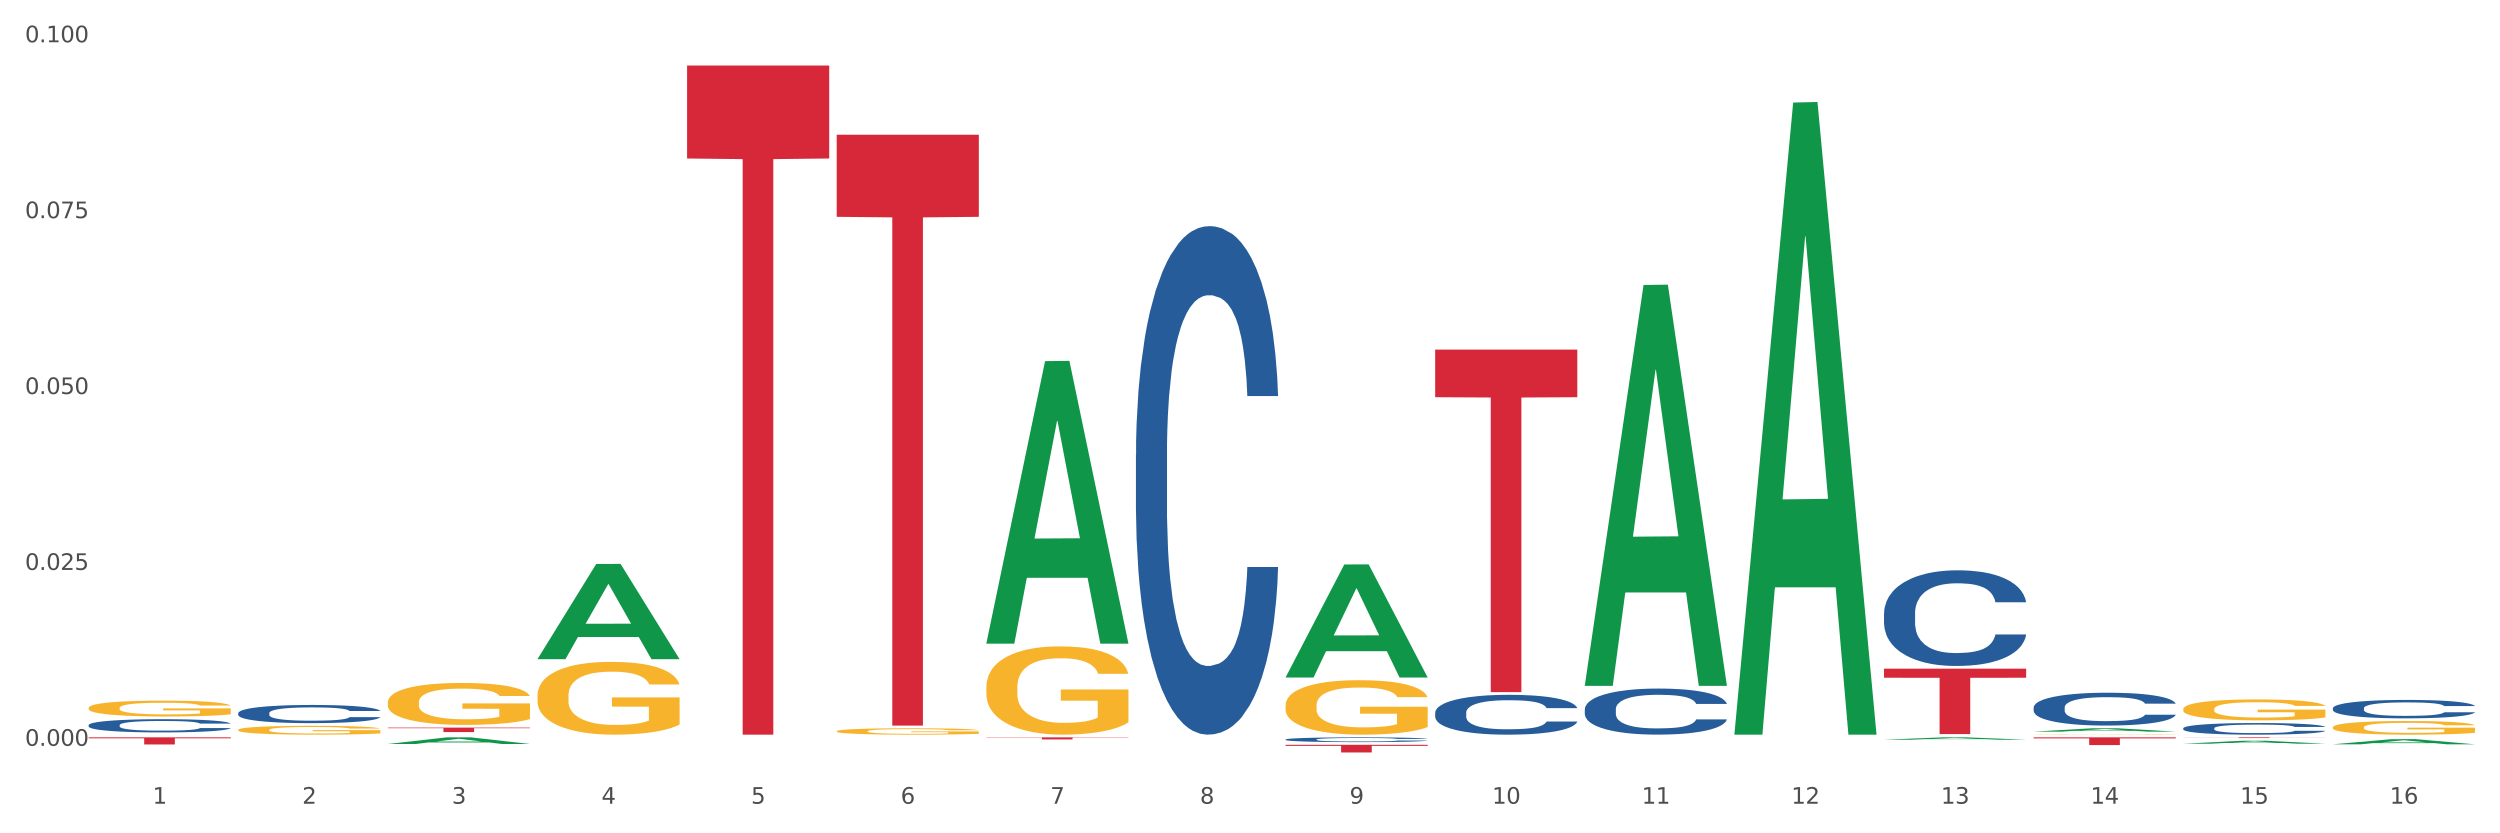<?xml version="1.0" encoding="utf-8" standalone="no"?>
<!DOCTYPE svg PUBLIC "-//W3C//DTD SVG 1.1//EN"
  "http://www.w3.org/Graphics/SVG/1.1/DTD/svg11.dtd">
<svg xmlns:xlink="http://www.w3.org/1999/xlink" width="1080pt" height="360pt" viewBox="0 0 1080 360" xmlns="http://www.w3.org/2000/svg" version="1.1">
 <rect x="0" y="0" width="1080" height="360" fill="#333333" stroke="none"/>
 <defs>
  <style type="text/css">*{stroke-linejoin: round; stroke-linecap: butt}</style>
 </defs>
 <g id="figure_1">
  <g id="patch_1">
   <path d="M 0 360 
L 1080 360 
L 1080 0 
L 0 0 
z
" style="fill: #ffffff; stroke: #ffffff; stroke-linejoin: miter"/>
  </g>
  <g id="axes_1">
   <g id="matplotlib.axis_1">
    <g id="xtick_1">
     <g id="text_1">
      <!-- 1 -->
      <g style="fill: #4d4d4d" transform="translate(65.93 347.204) scale(0.096 -0.096)">
       <defs>
        <path id="DejaVuSans-31" d="M 794 531 
L 1825 531 
L 1825 4091 
L 703 3866 
L 703 4441 
L 1819 4666 
L 2450 4666 
L 2450 531 
L 3481 531 
L 3481 0 
L 794 0 
L 794 531 
z
" transform="scale(0.016)"/>
       </defs>
       <use xlink:href="#DejaVuSans-31"/>
      </g>
     </g>
    </g>
    <g id="xtick_2">
     <g id="text_2">
      <!-- 2 -->
      <g style="fill: #4d4d4d" transform="translate(130.565 347.204) scale(0.096 -0.096)">
       <defs>
        <path id="DejaVuSans-32" d="M 1228 531 
L 3431 531 
L 3431 0 
L 469 0 
L 469 531 
Q 828 903 1448 1529 
Q 2069 2156 2228 2338 
Q 2531 2678 2651 2914 
Q 2772 3150 2772 3378 
Q 2772 3750 2511 3984 
Q 2250 4219 1831 4219 
Q 1534 4219 1204 4116 
Q 875 4013 500 3803 
L 500 4441 
Q 881 4594 1212 4672 
Q 1544 4750 1819 4750 
Q 2544 4750 2975 4387 
Q 3406 4025 3406 3419 
Q 3406 3131 3298 2873 
Q 3191 2616 2906 2266 
Q 2828 2175 2409 1742 
Q 1991 1309 1228 531 
z
" transform="scale(0.016)"/>
       </defs>
       <use xlink:href="#DejaVuSans-32"/>
      </g>
     </g>
    </g>
    <g id="xtick_3">
     <g id="text_3">
      <!-- 3 -->
      <g style="fill: #4d4d4d" transform="translate(195.199 347.204) scale(0.096 -0.096)">
       <defs>
        <path id="DejaVuSans-33" d="M 2597 2516 
Q 3050 2419 3304 2112 
Q 3559 1806 3559 1356 
Q 3559 666 3084 287 
Q 2609 -91 1734 -91 
Q 1441 -91 1130 -33 
Q 819 25 488 141 
L 488 750 
Q 750 597 1062 519 
Q 1375 441 1716 441 
Q 2309 441 2620 675 
Q 2931 909 2931 1356 
Q 2931 1769 2642 2001 
Q 2353 2234 1838 2234 
L 1294 2234 
L 1294 2753 
L 1863 2753 
Q 2328 2753 2575 2939 
Q 2822 3125 2822 3475 
Q 2822 3834 2567 4026 
Q 2313 4219 1838 4219 
Q 1578 4219 1281 4162 
Q 984 4106 628 3988 
L 628 4550 
Q 988 4650 1302 4700 
Q 1616 4750 1894 4750 
Q 2613 4750 3031 4423 
Q 3450 4097 3450 3541 
Q 3450 3153 3228 2886 
Q 3006 2619 2597 2516 
z
" transform="scale(0.016)"/>
       </defs>
       <use xlink:href="#DejaVuSans-33"/>
      </g>
     </g>
    </g>
    <g id="xtick_4">
     <g id="text_4">
      <!-- 4 -->
      <g style="fill: #4d4d4d" transform="translate(259.833 347.204) scale(0.096 -0.096)">
       <defs>
        <path id="DejaVuSans-34" d="M 2419 4116 
L 825 1625 
L 2419 1625 
L 2419 4116 
z
M 2253 4666 
L 3047 4666 
L 3047 1625 
L 3713 1625 
L 3713 1100 
L 3047 1100 
L 3047 0 
L 2419 0 
L 2419 1100 
L 313 1100 
L 313 1709 
L 2253 4666 
z
" transform="scale(0.016)"/>
       </defs>
       <use xlink:href="#DejaVuSans-34"/>
      </g>
     </g>
    </g>
    <g id="xtick_5">
     <g id="text_5">
      <!-- 5 -->
      <g style="fill: #4d4d4d" transform="translate(324.467 347.204) scale(0.096 -0.096)">
       <defs>
        <path id="DejaVuSans-35" d="M 691 4666 
L 3169 4666 
L 3169 4134 
L 1269 4134 
L 1269 2991 
Q 1406 3038 1543 3061 
Q 1681 3084 1819 3084 
Q 2600 3084 3056 2656 
Q 3513 2228 3513 1497 
Q 3513 744 3044 326 
Q 2575 -91 1722 -91 
Q 1428 -91 1123 -41 
Q 819 9 494 109 
L 494 744 
Q 775 591 1075 516 
Q 1375 441 1709 441 
Q 2250 441 2565 725 
Q 2881 1009 2881 1497 
Q 2881 1984 2565 2268 
Q 2250 2553 1709 2553 
Q 1456 2553 1204 2497 
Q 953 2441 691 2322 
L 691 4666 
z
" transform="scale(0.016)"/>
       </defs>
       <use xlink:href="#DejaVuSans-35"/>
      </g>
     </g>
    </g>
    <g id="xtick_6">
     <g id="text_6">
      <!-- 6 -->
      <g style="fill: #4d4d4d" transform="translate(389.102 347.204) scale(0.096 -0.096)">
       <defs>
        <path id="DejaVuSans-36" d="M 2113 2584 
Q 1688 2584 1439 2293 
Q 1191 2003 1191 1497 
Q 1191 994 1439 701 
Q 1688 409 2113 409 
Q 2538 409 2786 701 
Q 3034 994 3034 1497 
Q 3034 2003 2786 2293 
Q 2538 2584 2113 2584 
z
M 3366 4563 
L 3366 3988 
Q 3128 4100 2886 4159 
Q 2644 4219 2406 4219 
Q 1781 4219 1451 3797 
Q 1122 3375 1075 2522 
Q 1259 2794 1537 2939 
Q 1816 3084 2150 3084 
Q 2853 3084 3261 2657 
Q 3669 2231 3669 1497 
Q 3669 778 3244 343 
Q 2819 -91 2113 -91 
Q 1303 -91 875 529 
Q 447 1150 447 2328 
Q 447 3434 972 4092 
Q 1497 4750 2381 4750 
Q 2619 4750 2861 4703 
Q 3103 4656 3366 4563 
z
" transform="scale(0.016)"/>
       </defs>
       <use xlink:href="#DejaVuSans-36"/>
      </g>
     </g>
    </g>
    <g id="xtick_7">
     <g id="text_7">
      <!-- 7 -->
      <g style="fill: #4d4d4d" transform="translate(453.736 347.204) scale(0.096 -0.096)">
       <defs>
        <path id="DejaVuSans-37" d="M 525 4666 
L 3525 4666 
L 3525 4397 
L 1831 0 
L 1172 0 
L 2766 4134 
L 525 4134 
L 525 4666 
z
" transform="scale(0.016)"/>
       </defs>
       <use xlink:href="#DejaVuSans-37"/>
      </g>
     </g>
    </g>
    <g id="xtick_8">
     <g id="text_8">
      <!-- 8 -->
      <g style="fill: #4d4d4d" transform="translate(518.37 347.204) scale(0.096 -0.096)">
       <defs>
        <path id="DejaVuSans-38" d="M 2034 2216 
Q 1584 2216 1326 1975 
Q 1069 1734 1069 1313 
Q 1069 891 1326 650 
Q 1584 409 2034 409 
Q 2484 409 2743 651 
Q 3003 894 3003 1313 
Q 3003 1734 2745 1975 
Q 2488 2216 2034 2216 
z
M 1403 2484 
Q 997 2584 770 2862 
Q 544 3141 544 3541 
Q 544 4100 942 4425 
Q 1341 4750 2034 4750 
Q 2731 4750 3128 4425 
Q 3525 4100 3525 3541 
Q 3525 3141 3298 2862 
Q 3072 2584 2669 2484 
Q 3125 2378 3379 2068 
Q 3634 1759 3634 1313 
Q 3634 634 3220 271 
Q 2806 -91 2034 -91 
Q 1263 -91 848 271 
Q 434 634 434 1313 
Q 434 1759 690 2068 
Q 947 2378 1403 2484 
z
M 1172 3481 
Q 1172 3119 1398 2916 
Q 1625 2713 2034 2713 
Q 2441 2713 2670 2916 
Q 2900 3119 2900 3481 
Q 2900 3844 2670 4047 
Q 2441 4250 2034 4250 
Q 1625 4250 1398 4047 
Q 1172 3844 1172 3481 
z
" transform="scale(0.016)"/>
       </defs>
       <use xlink:href="#DejaVuSans-38"/>
      </g>
     </g>
    </g>
    <g id="xtick_9">
     <g id="text_9">
      <!-- 9 -->
      <g style="fill: #4d4d4d" transform="translate(583.005 347.204) scale(0.096 -0.096)">
       <defs>
        <path id="DejaVuSans-39" d="M 703 97 
L 703 672 
Q 941 559 1184 500 
Q 1428 441 1663 441 
Q 2288 441 2617 861 
Q 2947 1281 2994 2138 
Q 2813 1869 2534 1725 
Q 2256 1581 1919 1581 
Q 1219 1581 811 2004 
Q 403 2428 403 3163 
Q 403 3881 828 4315 
Q 1253 4750 1959 4750 
Q 2769 4750 3195 4129 
Q 3622 3509 3622 2328 
Q 3622 1225 3098 567 
Q 2575 -91 1691 -91 
Q 1453 -91 1209 -44 
Q 966 3 703 97 
z
M 1959 2075 
Q 2384 2075 2632 2365 
Q 2881 2656 2881 3163 
Q 2881 3666 2632 3958 
Q 2384 4250 1959 4250 
Q 1534 4250 1286 3958 
Q 1038 3666 1038 3163 
Q 1038 2656 1286 2365 
Q 1534 2075 1959 2075 
z
" transform="scale(0.016)"/>
       </defs>
       <use xlink:href="#DejaVuSans-39"/>
      </g>
     </g>
    </g>
    <g id="xtick_10">
     <g id="text_10">
      <!-- 10 -->
      <g style="fill: #4d4d4d" transform="translate(644.585 347.204) scale(0.096 -0.096)">
       <defs>
        <path id="DejaVuSans-30" d="M 2034 4250 
Q 1547 4250 1301 3770 
Q 1056 3291 1056 2328 
Q 1056 1369 1301 889 
Q 1547 409 2034 409 
Q 2525 409 2770 889 
Q 3016 1369 3016 2328 
Q 3016 3291 2770 3770 
Q 2525 4250 2034 4250 
z
M 2034 4750 
Q 2819 4750 3233 4129 
Q 3647 3509 3647 2328 
Q 3647 1150 3233 529 
Q 2819 -91 2034 -91 
Q 1250 -91 836 529 
Q 422 1150 422 2328 
Q 422 3509 836 4129 
Q 1250 4750 2034 4750 
z
" transform="scale(0.016)"/>
       </defs>
       <use xlink:href="#DejaVuSans-31"/>
       <use xlink:href="#DejaVuSans-30" transform="translate(63.623 0)"/>
      </g>
     </g>
    </g>
    <g id="xtick_11">
     <g id="text_11">
      <!-- 11 -->
      <g style="fill: #4d4d4d" transform="translate(709.219 347.204) scale(0.096 -0.096)">
       <use xlink:href="#DejaVuSans-31"/>
       <use xlink:href="#DejaVuSans-31" transform="translate(63.623 0)"/>
      </g>
     </g>
    </g>
    <g id="xtick_12">
     <g id="text_12">
      <!-- 12 -->
      <g style="fill: #4d4d4d" transform="translate(773.854 347.204) scale(0.096 -0.096)">
       <use xlink:href="#DejaVuSans-31"/>
       <use xlink:href="#DejaVuSans-32" transform="translate(63.623 0)"/>
      </g>
     </g>
    </g>
    <g id="xtick_13">
     <g id="text_13">
      <!-- 13 -->
      <g style="fill: #4d4d4d" transform="translate(838.488 347.204) scale(0.096 -0.096)">
       <use xlink:href="#DejaVuSans-31"/>
       <use xlink:href="#DejaVuSans-33" transform="translate(63.623 0)"/>
      </g>
     </g>
    </g>
    <g id="xtick_14">
     <g id="text_14">
      <!-- 14 -->
      <g style="fill: #4d4d4d" transform="translate(903.122 347.204) scale(0.096 -0.096)">
       <use xlink:href="#DejaVuSans-31"/>
       <use xlink:href="#DejaVuSans-34" transform="translate(63.623 0)"/>
      </g>
     </g>
    </g>
    <g id="xtick_15">
     <g id="text_15">
      <!-- 15 -->
      <g style="fill: #4d4d4d" transform="translate(967.756 347.204) scale(0.096 -0.096)">
       <use xlink:href="#DejaVuSans-31"/>
       <use xlink:href="#DejaVuSans-35" transform="translate(63.623 0)"/>
      </g>
     </g>
    </g>
    <g id="xtick_16">
     <g id="text_16">
      <!-- 16 -->
      <g style="fill: #4d4d4d" transform="translate(1032.391 347.204) scale(0.096 -0.096)">
       <use xlink:href="#DejaVuSans-31"/>
       <use xlink:href="#DejaVuSans-36" transform="translate(63.623 0)"/>
      </g>
     </g>
    </g>
    <g id="xtick_17"/>
    <g id="xtick_18"/>
    <g id="xtick_19"/>
    <g id="xtick_20"/>
    <g id="xtick_21"/>
    <g id="xtick_22"/>
    <g id="xtick_23"/>
    <g id="xtick_24"/>
    <g id="xtick_25"/>
    <g id="xtick_26"/>
    <g id="xtick_27"/>
    <g id="xtick_28"/>
    <g id="xtick_29"/>
    <g id="xtick_30"/>
    <g id="xtick_31"/>
   </g>
   <g id="matplotlib.axis_2">
    <g id="ytick_1">
     <g id="text_17">
      <!-- 0.000 -->
      <g style="fill: #4d4d4d" transform="translate(10.8 322.184) scale(0.096 -0.096)">
       <defs>
        <path id="DejaVuSans-2e" d="M 684 794 
L 1344 794 
L 1344 0 
L 684 0 
L 684 794 
z
" transform="scale(0.016)"/>
       </defs>
       <use xlink:href="#DejaVuSans-30"/>
       <use xlink:href="#DejaVuSans-2e" transform="translate(63.623 0)"/>
       <use xlink:href="#DejaVuSans-30" transform="translate(95.41 0)"/>
       <use xlink:href="#DejaVuSans-30" transform="translate(159.033 0)"/>
       <use xlink:href="#DejaVuSans-30" transform="translate(222.656 0)"/>
      </g>
     </g>
    </g>
    <g id="ytick_2">
     <g id="text_18">
      <!-- 0.025 -->
      <g style="fill: #4d4d4d" transform="translate(10.8 246.206) scale(0.096 -0.096)">
       <use xlink:href="#DejaVuSans-30"/>
       <use xlink:href="#DejaVuSans-2e" transform="translate(63.623 0)"/>
       <use xlink:href="#DejaVuSans-30" transform="translate(95.41 0)"/>
       <use xlink:href="#DejaVuSans-32" transform="translate(159.033 0)"/>
       <use xlink:href="#DejaVuSans-35" transform="translate(222.656 0)"/>
      </g>
     </g>
    </g>
    <g id="ytick_3">
     <g id="text_19">
      <!-- 0.050 -->
      <g style="fill: #4d4d4d" transform="translate(10.8 170.227) scale(0.096 -0.096)">
       <use xlink:href="#DejaVuSans-30"/>
       <use xlink:href="#DejaVuSans-2e" transform="translate(63.623 0)"/>
       <use xlink:href="#DejaVuSans-30" transform="translate(95.41 0)"/>
       <use xlink:href="#DejaVuSans-35" transform="translate(159.033 0)"/>
       <use xlink:href="#DejaVuSans-30" transform="translate(222.656 0)"/>
      </g>
     </g>
    </g>
    <g id="ytick_4">
     <g id="text_20">
      <!-- 0.075 -->
      <g style="fill: #4d4d4d" transform="translate(10.8 94.249) scale(0.096 -0.096)">
       <use xlink:href="#DejaVuSans-30"/>
       <use xlink:href="#DejaVuSans-2e" transform="translate(63.623 0)"/>
       <use xlink:href="#DejaVuSans-30" transform="translate(95.41 0)"/>
       <use xlink:href="#DejaVuSans-37" transform="translate(159.033 0)"/>
       <use xlink:href="#DejaVuSans-35" transform="translate(222.656 0)"/>
      </g>
     </g>
    </g>
    <g id="ytick_5">
     <g id="text_21">
      <!-- 0.100 -->
      <g style="fill: #4d4d4d" transform="translate(10.8 18.27) scale(0.096 -0.096)">
       <use xlink:href="#DejaVuSans-30"/>
       <use xlink:href="#DejaVuSans-2e" transform="translate(63.623 0)"/>
       <use xlink:href="#DejaVuSans-31" transform="translate(95.41 0)"/>
       <use xlink:href="#DejaVuSans-30" transform="translate(159.033 0)"/>
       <use xlink:href="#DejaVuSans-30" transform="translate(222.656 0)"/>
      </g>
     </g>
    </g>
    <g id="ytick_6"/>
    <g id="ytick_7"/>
    <g id="ytick_8"/>
    <g id="ytick_9"/>
   </g>
   <g id="PolyCollection_1">
    <path d="M 167.552 321.401 
L 167.615 321.398 
L 192.936 318.539 
L 203.444 318.537 
L 228.954 321.406 
L 216.8 321.406 
L 211.293 320.738 
L 185.149 320.738 
L 184.96 320.749 
L 179.642 321.406 
L 167.552 321.406 
L 167.552 321.401 
L 188.441 320.339 
L 208.001 320.337 
L 198.316 319.148 
L 198.19 319.143 
L 198.063 319.151 
L 188.378 320.337 
L 188.441 320.339 
L 167.552 321.401 
z
" clip-path="url(#p17373b072d)" style="fill: #109648"/>
    <path d="M 232.186 284.697 
L 232.249 284.658 
L 257.57 243.633 
L 268.078 243.595 
L 293.588 284.774 
L 281.435 284.774 
L 275.927 275.185 
L 249.784 275.185 
L 249.594 275.339 
L 244.276 284.774 
L 232.186 284.774 
L 232.186 284.697 
L 253.075 269.462 
L 272.636 269.424 
L 262.95 252.372 
L 262.824 252.294 
L 262.697 252.41 
L 253.012 269.424 
L 253.075 269.462 
L 232.186 284.697 
z
" clip-path="url(#p17373b072d)" style="fill: #109648"/>
    <path d="M 426.089 277.846 
L 426.152 277.732 
L 451.473 156.008 
L 461.981 155.894 
L 487.491 278.076 
L 475.337 278.076 
L 469.83 249.624 
L 443.687 249.624 
L 443.497 250.083 
L 438.179 278.076 
L 426.089 278.076 
L 426.089 277.846 
L 446.978 232.645 
L 466.539 232.53 
L 456.853 181.936 
L 456.727 181.707 
L 456.6 182.051 
L 446.915 232.53 
L 446.978 232.645 
L 426.089 277.846 
z
" clip-path="url(#p17373b072d)" style="fill: #109648"/>
    <path d="M 555.357 292.596 
L 555.421 292.55 
L 580.741 243.85 
L 591.249 243.804 
L 616.76 292.688 
L 604.606 292.688 
L 599.099 281.304 
L 572.955 281.304 
L 572.765 281.488 
L 567.448 292.688 
L 555.357 292.688 
L 555.357 292.596 
L 576.247 274.511 
L 595.807 274.465 
L 586.122 254.223 
L 585.995 254.131 
L 585.869 254.269 
L 576.184 274.465 
L 576.247 274.511 
L 555.357 292.596 
z
" clip-path="url(#p17373b072d)" style="fill: #109648"/>
    <path d="M 749.26 316.859 
L 749.324 316.602 
L 774.644 44.305 
L 785.152 44.049 
L 810.663 317.372 
L 798.509 317.372 
L 793.002 253.725 
L 766.858 253.725 
L 766.668 254.752 
L 761.351 317.372 
L 749.26 317.372 
L 749.26 316.859 
L 770.15 215.742 
L 789.71 215.485 
L 780.025 102.306 
L 779.898 101.793 
L 779.772 102.563 
L 770.086 215.485 
L 770.15 215.742 
L 749.26 316.859 
z
" clip-path="url(#p17373b072d)" style="fill: #109648"/>
    <path d="M 684.626 295.97 
L 684.689 295.807 
L 710.01 123.125 
L 720.518 122.962 
L 746.029 296.296 
L 733.875 296.296 
L 728.367 255.933 
L 702.224 255.933 
L 702.034 256.584 
L 696.717 296.296 
L 684.626 296.296 
L 684.626 295.97 
L 705.515 231.845 
L 725.076 231.682 
L 715.391 159.907 
L 715.264 159.582 
L 715.137 160.07 
L 705.452 231.682 
L 705.515 231.845 
L 684.626 295.97 
z
" clip-path="url(#p17373b072d)" style="fill: #109648"/>
    <path d="M 361.454 58.196 
L 422.857 58.196 
L 422.857 93.668 
L 398.703 93.908 
L 398.703 313.454 
L 385.463 313.454 
L 385.463 93.908 
L 361.454 93.668 
L 361.454 58.435 
L 361.454 58.196 
z
" clip-path="url(#p17373b072d)" style="fill: #d62839"/>
    <path d="M 296.82 28.297 
L 358.223 28.297 
L 358.223 68.469 
L 334.069 68.74 
L 334.069 317.37 
L 320.828 317.37 
L 320.828 68.74 
L 296.82 68.469 
L 296.82 28.568 
L 296.82 28.297 
z
" clip-path="url(#p17373b072d)" style="fill: #d62839"/>
    <path d="M 38.283 305.841 
L 38.355 305.835 
L 38.355 305.609 
L 38.5 305.415 
L 39.225 304.945 
L 40.313 304.556 
L 41.11 304.35 
L 41.908 304.18 
L 42.85 304.011 
L 44.01 303.836 
L 46.112 303.579 
L 47.417 303.447 
L 49.012 303.309 
L 51.912 303.109 
L 54.014 302.996 
L 56.189 302.902 
L 59.741 302.789 
L 62.061 302.739 
L 64.526 302.702 
L 67.498 302.677 
L 69.745 302.67 
L 74.675 302.689 
L 78.88 302.745 
L 80.91 302.789 
L 83.519 302.865 
L 84.897 302.915 
L 87.144 303.015 
L 89.464 303.147 
L 91.059 303.259 
L 93.451 303.472 
L 95.263 303.685 
L 96.931 303.949 
L 97.801 304.13 
L 98.453 304.3 
L 99.033 304.494 
L 99.613 304.801 
L 86.564 304.801 
L 86.057 304.582 
L 85.259 304.375 
L 84.099 304.174 
L 83.084 304.049 
L 81.345 303.892 
L 79.75 303.792 
L 78.082 303.717 
L 76.052 303.654 
L 74.458 303.623 
L 72.21 303.598 
L 67.788 303.604 
L 64.816 303.654 
L 62.786 303.717 
L 61.481 303.773 
L 60.321 303.836 
L 59.016 303.924 
L 57.494 304.055 
L 56.407 304.174 
L 55.319 304.325 
L 54.449 304.475 
L 53.652 304.65 
L 52.999 304.838 
L 52.492 305.033 
L 52.057 305.271 
L 51.694 305.666 
L 51.694 306.524 
L 51.839 306.718 
L 52.202 306.975 
L 52.637 307.17 
L 53.362 307.401 
L 54.014 307.558 
L 55.247 307.784 
L 56.624 307.972 
L 57.711 308.091 
L 58.799 308.191 
L 60.684 308.329 
L 62.786 308.442 
L 64.598 308.511 
L 67.063 308.573 
L 68.731 308.598 
L 70.18 308.611 
L 73.733 308.611 
L 76.27 308.592 
L 79.097 308.548 
L 81.272 308.492 
L 83.084 308.423 
L 85.114 308.31 
L 86.419 308.204 
L 86.419 306.894 
L 70.47 306.888 
L 70.47 306.017 
L 99.686 306.017 
L 99.686 308.573 
L 98.453 308.705 
L 97.076 308.824 
L 95.626 308.93 
L 93.451 309.062 
L 90.841 309.187 
L 88.521 309.275 
L 86.057 309.35 
L 83.157 309.419 
L 79.387 309.482 
L 77.067 309.507 
L 74.168 309.526 
L 70.76 309.532 
L 67.788 309.519 
L 64.888 309.488 
L 61.844 309.432 
L 58.871 309.35 
L 56.624 309.269 
L 54.377 309.169 
L 51.984 309.037 
L 50.1 308.912 
L 48.65 308.799 
L 47.055 308.655 
L 45.315 308.467 
L 44.01 308.298 
L 42.85 308.122 
L 41.618 307.896 
L 40.748 307.702 
L 39.878 307.458 
L 39.37 307.276 
L 38.79 306.994 
L 38.355 306.599 
L 38.283 305.841 
z
" clip-path="url(#p17373b072d)" style="fill: #f7b32b"/>
    <path d="M 102.917 315.32 
L 102.99 315.317 
L 102.99 315.191 
L 103.135 315.083 
L 103.86 314.821 
L 104.947 314.605 
L 105.745 314.49 
L 106.542 314.395 
L 107.484 314.301 
L 108.644 314.204 
L 110.747 314.06 
L 112.052 313.987 
L 113.646 313.91 
L 116.546 313.799 
L 118.649 313.736 
L 120.823 313.684 
L 124.376 313.621 
L 126.695 313.593 
L 129.16 313.572 
L 132.132 313.558 
L 134.38 313.554 
L 139.309 313.565 
L 143.514 313.596 
L 145.544 313.621 
L 148.154 313.663 
L 149.531 313.691 
L 151.778 313.746 
L 154.098 313.82 
L 155.693 313.882 
L 158.085 314.001 
L 159.898 314.12 
L 161.565 314.266 
L 162.435 314.368 
L 163.087 314.462 
L 163.667 314.57 
L 164.247 314.741 
L 151.198 314.741 
L 150.691 314.619 
L 149.894 314.504 
L 148.734 314.392 
L 147.719 314.322 
L 145.979 314.235 
L 144.384 314.179 
L 142.717 314.137 
L 140.687 314.102 
L 139.092 314.085 
L 136.845 314.071 
L 132.422 314.074 
L 129.45 314.102 
L 127.42 314.137 
L 126.115 314.169 
L 124.956 314.204 
L 123.651 314.252 
L 122.128 314.326 
L 121.041 314.392 
L 119.953 314.476 
L 119.083 314.559 
L 118.286 314.657 
L 117.634 314.762 
L 117.126 314.87 
L 116.691 315.003 
L 116.329 315.223 
L 116.329 315.701 
L 116.474 315.809 
L 116.836 315.952 
L 117.271 316.06 
L 117.996 316.189 
L 118.649 316.276 
L 119.881 316.402 
L 121.258 316.507 
L 122.346 316.573 
L 123.433 316.629 
L 125.318 316.706 
L 127.42 316.769 
L 129.233 316.807 
L 131.697 316.842 
L 133.365 316.856 
L 134.815 316.863 
L 138.367 316.863 
L 140.904 316.852 
L 143.732 316.828 
L 145.906 316.796 
L 147.719 316.758 
L 149.749 316.695 
L 151.053 316.636 
L 151.053 315.907 
L 135.105 315.903 
L 135.105 315.418 
L 164.32 315.418 
L 164.32 316.842 
L 163.087 316.915 
L 161.71 316.981 
L 160.26 317.041 
L 158.085 317.114 
L 155.476 317.184 
L 153.156 317.233 
L 150.691 317.275 
L 147.791 317.313 
L 144.022 317.348 
L 141.702 317.362 
L 138.802 317.372 
L 135.395 317.376 
L 132.422 317.369 
L 129.523 317.351 
L 126.478 317.32 
L 123.506 317.275 
L 121.258 317.229 
L 119.011 317.173 
L 116.619 317.1 
L 114.734 317.03 
L 113.284 316.967 
L 111.689 316.887 
L 109.949 316.782 
L 108.644 316.688 
L 107.484 316.591 
L 106.252 316.465 
L 105.382 316.357 
L 104.512 316.221 
L 104.005 316.119 
L 103.425 315.962 
L 102.99 315.743 
L 102.917 315.32 
z
" clip-path="url(#p17373b072d)" style="fill: #f7b32b"/>
    <path d="M 167.552 303.415 
L 167.624 303.399 
L 167.624 302.803 
L 167.769 302.291 
L 168.494 301.05 
L 169.581 300.024 
L 170.379 299.479 
L 171.176 299.032 
L 172.119 298.585 
L 173.279 298.122 
L 175.381 297.444 
L 176.686 297.097 
L 178.281 296.733 
L 181.18 296.203 
L 183.283 295.906 
L 185.458 295.658 
L 189.01 295.36 
L 191.33 295.227 
L 193.794 295.128 
L 196.767 295.062 
L 199.014 295.046 
L 203.944 295.095 
L 208.148 295.244 
L 210.178 295.36 
L 212.788 295.558 
L 214.165 295.691 
L 216.413 295.955 
L 218.732 296.303 
L 220.327 296.6 
L 222.72 297.163 
L 224.532 297.725 
L 226.199 298.42 
L 227.069 298.9 
L 227.722 299.346 
L 228.302 299.859 
L 228.882 300.67 
L 215.833 300.67 
L 215.325 300.091 
L 214.528 299.545 
L 213.368 299.015 
L 212.353 298.685 
L 210.613 298.271 
L 209.018 298.006 
L 207.351 297.808 
L 205.321 297.642 
L 203.726 297.56 
L 201.479 297.494 
L 197.057 297.51 
L 194.084 297.642 
L 192.055 297.808 
L 190.75 297.957 
L 189.59 298.122 
L 188.285 298.354 
L 186.763 298.701 
L 185.675 299.015 
L 184.588 299.412 
L 183.718 299.809 
L 182.92 300.273 
L 182.268 300.769 
L 181.76 301.282 
L 181.325 301.91 
L 180.963 302.952 
L 180.963 305.218 
L 181.108 305.731 
L 181.47 306.409 
L 181.905 306.922 
L 182.63 307.534 
L 183.283 307.948 
L 184.515 308.543 
L 185.893 309.039 
L 186.98 309.354 
L 188.067 309.618 
L 189.952 309.982 
L 192.055 310.28 
L 193.867 310.462 
L 196.332 310.627 
L 197.999 310.694 
L 199.449 310.727 
L 203.001 310.727 
L 205.539 310.677 
L 208.366 310.561 
L 210.541 310.412 
L 212.353 310.23 
L 214.383 309.933 
L 215.688 309.651 
L 215.688 306.194 
L 199.739 306.178 
L 199.739 303.879 
L 228.954 303.879 
L 228.954 310.627 
L 227.722 310.975 
L 226.344 311.289 
L 224.894 311.57 
L 222.72 311.918 
L 220.11 312.248 
L 217.79 312.48 
L 215.325 312.679 
L 212.425 312.86 
L 208.656 313.026 
L 206.336 313.092 
L 203.436 313.142 
L 200.029 313.158 
L 197.057 313.125 
L 194.157 313.042 
L 191.112 312.894 
L 188.14 312.679 
L 185.893 312.463 
L 183.645 312.199 
L 181.253 311.851 
L 179.368 311.521 
L 177.918 311.223 
L 176.323 310.842 
L 174.584 310.346 
L 173.279 309.9 
L 172.119 309.436 
L 170.886 308.841 
L 170.016 308.328 
L 169.146 307.683 
L 168.639 307.203 
L 168.059 306.459 
L 167.624 305.417 
L 167.552 303.415 
z
" clip-path="url(#p17373b072d)" style="fill: #f7b32b"/>
    <path d="M 232.186 300.464 
L 232.258 300.435 
L 232.258 299.401 
L 232.403 298.511 
L 233.128 296.358 
L 234.216 294.578 
L 235.013 293.63 
L 235.811 292.855 
L 236.753 292.08 
L 237.913 291.276 
L 240.015 290.098 
L 241.32 289.495 
L 242.915 288.864 
L 245.815 287.945 
L 247.917 287.428 
L 250.092 286.997 
L 253.644 286.48 
L 255.964 286.251 
L 258.429 286.078 
L 261.401 285.964 
L 263.648 285.935 
L 268.578 286.021 
L 272.783 286.279 
L 274.812 286.48 
L 277.422 286.825 
L 278.8 287.055 
L 281.047 287.514 
L 283.367 288.117 
L 284.962 288.634 
L 287.354 289.61 
L 289.166 290.586 
L 290.834 291.792 
L 291.704 292.625 
L 292.356 293.4 
L 292.936 294.29 
L 293.516 295.697 
L 280.467 295.697 
L 279.96 294.692 
L 279.162 293.745 
L 278.002 292.826 
L 276.987 292.252 
L 275.247 291.534 
L 273.653 291.075 
L 271.985 290.73 
L 269.955 290.443 
L 268.36 290.299 
L 266.113 290.184 
L 261.691 290.213 
L 258.719 290.443 
L 256.689 290.73 
L 255.384 290.988 
L 254.224 291.276 
L 252.919 291.678 
L 251.397 292.281 
L 250.309 292.826 
L 249.222 293.515 
L 248.352 294.204 
L 247.555 295.008 
L 246.902 295.87 
L 246.395 296.76 
L 245.96 297.851 
L 245.597 299.66 
L 245.597 303.593 
L 245.742 304.484 
L 246.105 305.661 
L 246.54 306.551 
L 247.265 307.613 
L 247.917 308.331 
L 249.15 309.365 
L 250.527 310.226 
L 251.614 310.772 
L 252.702 311.231 
L 254.587 311.863 
L 256.689 312.38 
L 258.501 312.696 
L 260.966 312.983 
L 262.633 313.098 
L 264.083 313.155 
L 267.636 313.155 
L 270.173 313.069 
L 273 312.868 
L 275.175 312.609 
L 276.987 312.294 
L 279.017 311.777 
L 280.322 311.289 
L 280.322 305.288 
L 264.373 305.259 
L 264.373 301.268 
L 293.588 301.268 
L 293.588 312.983 
L 292.356 313.586 
L 290.979 314.131 
L 289.529 314.619 
L 287.354 315.222 
L 284.744 315.797 
L 282.424 316.199 
L 279.96 316.543 
L 277.06 316.859 
L 273.29 317.146 
L 270.97 317.261 
L 268.071 317.347 
L 264.663 317.376 
L 261.691 317.318 
L 258.791 317.175 
L 255.746 316.916 
L 252.774 316.543 
L 250.527 316.17 
L 248.28 315.71 
L 245.887 315.107 
L 244.002 314.533 
L 242.553 314.016 
L 240.958 313.356 
L 239.218 312.495 
L 237.913 311.719 
L 236.753 310.915 
L 235.521 309.882 
L 234.651 308.992 
L 233.781 307.872 
L 233.273 307.039 
L 232.693 305.747 
L 232.258 303.938 
L 232.186 300.464 
z
" clip-path="url(#p17373b072d)" style="fill: #f7b32b"/>
    <path d="M 361.454 315.891 
L 361.527 315.888 
L 361.527 315.797 
L 361.672 315.719 
L 362.397 315.53 
L 363.484 315.374 
L 364.282 315.291 
L 365.079 315.223 
L 366.022 315.155 
L 367.182 315.084 
L 369.284 314.981 
L 370.589 314.928 
L 372.184 314.872 
L 375.083 314.791 
L 377.186 314.746 
L 379.361 314.708 
L 382.913 314.663 
L 385.233 314.643 
L 387.697 314.628 
L 390.67 314.618 
L 392.917 314.615 
L 397.847 314.623 
L 402.051 314.645 
L 404.081 314.663 
L 406.691 314.693 
L 408.068 314.713 
L 410.316 314.754 
L 412.635 314.807 
L 414.23 314.852 
L 416.623 314.938 
L 418.435 315.023 
L 420.102 315.129 
L 420.972 315.202 
L 421.625 315.271 
L 422.205 315.349 
L 422.785 315.472 
L 409.736 315.472 
L 409.228 315.384 
L 408.431 315.301 
L 407.271 315.22 
L 406.256 315.17 
L 404.516 315.107 
L 402.921 315.066 
L 401.254 315.036 
L 399.224 315.011 
L 397.629 314.998 
L 395.382 314.988 
L 390.96 314.991 
L 387.987 315.011 
L 385.958 315.036 
L 384.653 315.059 
L 383.493 315.084 
L 382.188 315.119 
L 380.665 315.172 
L 379.578 315.22 
L 378.491 315.281 
L 377.621 315.341 
L 376.823 315.412 
L 376.171 315.487 
L 375.663 315.566 
L 375.228 315.661 
L 374.866 315.82 
L 374.866 316.166 
L 375.011 316.244 
L 375.373 316.347 
L 375.808 316.425 
L 376.533 316.519 
L 377.186 316.582 
L 378.418 316.672 
L 379.796 316.748 
L 380.883 316.796 
L 381.97 316.836 
L 383.855 316.892 
L 385.958 316.937 
L 387.77 316.965 
L 390.235 316.99 
L 391.902 317 
L 393.352 317.005 
L 396.904 317.005 
L 399.441 316.998 
L 402.269 316.98 
L 404.444 316.957 
L 406.256 316.93 
L 408.286 316.884 
L 409.591 316.841 
L 409.591 316.314 
L 393.642 316.312 
L 393.642 315.961 
L 422.857 315.961 
L 422.857 316.99 
L 421.625 317.043 
L 420.247 317.091 
L 418.797 317.134 
L 416.623 317.187 
L 414.013 317.237 
L 411.693 317.272 
L 409.228 317.303 
L 406.328 317.33 
L 402.559 317.356 
L 400.239 317.366 
L 397.339 317.373 
L 393.932 317.376 
L 390.96 317.371 
L 388.06 317.358 
L 385.015 317.335 
L 382.043 317.303 
L 379.796 317.27 
L 377.548 317.23 
L 375.156 317.177 
L 373.271 317.126 
L 371.821 317.081 
L 370.226 317.023 
L 368.486 316.947 
L 367.182 316.879 
L 366.022 316.808 
L 364.789 316.718 
L 363.919 316.64 
L 363.049 316.541 
L 362.542 316.468 
L 361.962 316.355 
L 361.527 316.196 
L 361.454 315.891 
z
" clip-path="url(#p17373b072d)" style="fill: #f7b32b"/>
    <path d="M 426.089 296.861 
L 426.161 296.826 
L 426.161 295.572 
L 426.306 294.492 
L 427.031 291.88 
L 428.119 289.721 
L 428.916 288.571 
L 429.713 287.631 
L 430.656 286.69 
L 431.816 285.715 
L 433.918 284.287 
L 435.223 283.556 
L 436.818 282.789 
L 439.718 281.675 
L 441.82 281.048 
L 443.995 280.525 
L 447.547 279.898 
L 449.867 279.62 
L 452.332 279.411 
L 455.304 279.272 
L 457.551 279.237 
L 462.481 279.341 
L 466.686 279.655 
L 468.715 279.898 
L 471.325 280.316 
L 472.703 280.595 
L 474.95 281.152 
L 477.27 281.884 
L 478.865 282.511 
L 481.257 283.695 
L 483.069 284.879 
L 484.737 286.342 
L 485.606 287.352 
L 486.259 288.293 
L 486.839 289.372 
L 487.419 291.079 
L 474.37 291.079 
L 473.862 289.86 
L 473.065 288.71 
L 471.905 287.596 
L 470.89 286.899 
L 469.15 286.029 
L 467.555 285.471 
L 465.888 285.053 
L 463.858 284.705 
L 462.263 284.531 
L 460.016 284.392 
L 455.594 284.426 
L 452.622 284.705 
L 450.592 285.053 
L 449.287 285.367 
L 448.127 285.715 
L 446.822 286.203 
L 445.3 286.934 
L 444.212 287.596 
L 443.125 288.432 
L 442.255 289.268 
L 441.458 290.243 
L 440.805 291.288 
L 440.298 292.368 
L 439.863 293.691 
L 439.5 295.886 
L 439.5 300.657 
L 439.645 301.737 
L 440.008 303.165 
L 440.443 304.245 
L 441.168 305.533 
L 441.82 306.404 
L 443.052 307.658 
L 444.43 308.703 
L 445.517 309.365 
L 446.605 309.922 
L 448.489 310.688 
L 450.592 311.315 
L 452.404 311.698 
L 454.869 312.047 
L 456.536 312.186 
L 457.986 312.256 
L 461.538 312.256 
L 464.076 312.151 
L 466.903 311.907 
L 469.078 311.594 
L 470.89 311.211 
L 472.92 310.584 
L 474.225 309.992 
L 474.225 302.712 
L 458.276 302.677 
L 458.276 297.836 
L 487.491 297.836 
L 487.491 312.047 
L 486.259 312.778 
L 484.882 313.44 
L 483.432 314.032 
L 481.257 314.764 
L 478.647 315.46 
L 476.327 315.948 
L 473.862 316.366 
L 470.963 316.749 
L 467.193 317.097 
L 464.873 317.236 
L 461.973 317.341 
L 458.566 317.376 
L 455.594 317.306 
L 452.694 317.132 
L 449.649 316.818 
L 446.677 316.366 
L 444.43 315.913 
L 442.182 315.356 
L 439.79 314.624 
L 437.905 313.928 
L 436.455 313.301 
L 434.861 312.5 
L 433.121 311.455 
L 431.816 310.514 
L 430.656 309.539 
L 429.424 308.285 
L 428.554 307.205 
L 427.684 305.847 
L 427.176 304.837 
L 426.596 303.27 
L 426.161 301.075 
L 426.089 296.861 
z
" clip-path="url(#p17373b072d)" style="fill: #f7b32b"/>
    <path d="M 555.357 304.721 
L 555.43 304.699 
L 555.43 303.926 
L 555.575 303.26 
L 556.3 301.648 
L 557.387 300.316 
L 558.185 299.607 
L 558.982 299.027 
L 559.924 298.447 
L 561.084 297.845 
L 563.187 296.964 
L 564.492 296.513 
L 566.086 296.04 
L 568.986 295.353 
L 571.089 294.966 
L 573.263 294.644 
L 576.816 294.257 
L 579.135 294.085 
L 581.6 293.956 
L 584.573 293.87 
L 586.82 293.849 
L 591.749 293.913 
L 595.954 294.107 
L 597.984 294.257 
L 600.594 294.515 
L 601.971 294.687 
L 604.218 295.03 
L 606.538 295.482 
L 608.133 295.868 
L 610.525 296.599 
L 612.338 297.329 
L 614.005 298.232 
L 614.875 298.855 
L 615.528 299.435 
L 616.107 300.101 
L 616.687 301.154 
L 603.638 301.154 
L 603.131 300.402 
L 602.334 299.693 
L 601.174 299.005 
L 600.159 298.576 
L 598.419 298.038 
L 596.824 297.695 
L 595.157 297.437 
L 593.127 297.222 
L 591.532 297.115 
L 589.285 297.029 
L 584.862 297.05 
L 581.89 297.222 
L 579.86 297.437 
L 578.555 297.63 
L 577.396 297.845 
L 576.091 298.146 
L 574.568 298.597 
L 573.481 299.005 
L 572.393 299.521 
L 571.524 300.037 
L 570.726 300.638 
L 570.074 301.283 
L 569.566 301.949 
L 569.131 302.765 
L 568.769 304.119 
L 568.769 307.063 
L 568.914 307.729 
L 569.276 308.61 
L 569.711 309.276 
L 570.436 310.071 
L 571.089 310.608 
L 572.321 311.381 
L 573.698 312.026 
L 574.786 312.434 
L 575.873 312.778 
L 577.758 313.25 
L 579.86 313.637 
L 581.673 313.874 
L 584.138 314.088 
L 585.805 314.174 
L 587.255 314.217 
L 590.807 314.217 
L 593.344 314.153 
L 596.172 314.002 
L 598.346 313.809 
L 600.159 313.573 
L 602.189 313.186 
L 603.494 312.821 
L 603.494 308.33 
L 587.545 308.309 
L 587.545 305.322 
L 616.76 305.322 
L 616.76 314.088 
L 615.528 314.54 
L 614.15 314.948 
L 612.7 315.313 
L 610.525 315.764 
L 607.916 316.194 
L 605.596 316.495 
L 603.131 316.753 
L 600.231 316.989 
L 596.462 317.204 
L 594.142 317.29 
L 591.242 317.354 
L 587.835 317.376 
L 584.862 317.333 
L 581.963 317.225 
L 578.918 317.032 
L 575.946 316.753 
L 573.698 316.473 
L 571.451 316.13 
L 569.059 315.678 
L 567.174 315.249 
L 565.724 314.862 
L 564.129 314.368 
L 562.389 313.723 
L 561.084 313.143 
L 559.924 312.541 
L 558.692 311.768 
L 557.822 311.102 
L 556.952 310.264 
L 556.445 309.641 
L 555.865 308.674 
L 555.43 307.32 
L 555.357 304.721 
z
" clip-path="url(#p17373b072d)" style="fill: #f7b32b"/>
    <path d="M 878.529 317.297 
L 878.601 317.297 
L 878.601 317.292 
L 878.746 317.288 
L 879.471 317.278 
L 880.559 317.27 
L 881.356 317.265 
L 882.154 317.262 
L 883.096 317.258 
L 884.256 317.254 
L 886.358 317.249 
L 887.663 317.246 
L 889.258 317.243 
L 892.158 317.239 
L 894.26 317.236 
L 896.435 317.234 
L 899.987 317.232 
L 902.307 317.231 
L 904.772 317.23 
L 907.744 317.23 
L 909.991 317.229 
L 914.921 317.23 
L 919.126 317.231 
L 921.155 317.232 
L 923.765 317.234 
L 925.143 317.235 
L 927.39 317.237 
L 929.71 317.24 
L 931.305 317.242 
L 933.697 317.247 
L 935.509 317.251 
L 937.177 317.257 
L 938.047 317.261 
L 938.699 317.264 
L 939.279 317.268 
L 939.859 317.275 
L 926.81 317.275 
L 926.303 317.27 
L 925.505 317.266 
L 924.345 317.262 
L 923.33 317.259 
L 921.59 317.256 
L 919.996 317.253 
L 918.328 317.252 
L 916.298 317.25 
L 914.703 317.25 
L 912.456 317.249 
L 908.034 317.249 
L 905.062 317.25 
L 903.032 317.252 
L 901.727 317.253 
L 900.567 317.254 
L 899.262 317.256 
L 897.74 317.259 
L 896.652 317.262 
L 895.565 317.265 
L 894.695 317.268 
L 893.898 317.272 
L 893.245 317.276 
L 892.738 317.28 
L 892.303 317.285 
L 891.94 317.293 
L 891.94 317.312 
L 892.085 317.316 
L 892.448 317.321 
L 892.883 317.325 
L 893.608 317.33 
L 894.26 317.334 
L 895.492 317.338 
L 896.87 317.343 
L 897.957 317.345 
L 899.045 317.347 
L 900.93 317.35 
L 903.032 317.353 
L 904.844 317.354 
L 907.309 317.355 
L 908.976 317.356 
L 910.426 317.356 
L 913.978 317.356 
L 916.516 317.356 
L 919.343 317.355 
L 921.518 317.354 
L 923.33 317.352 
L 925.36 317.35 
L 926.665 317.347 
L 926.665 317.32 
L 910.716 317.319 
L 910.716 317.301 
L 939.931 317.301 
L 939.931 317.355 
L 938.699 317.358 
L 937.322 317.361 
L 935.872 317.363 
L 933.697 317.366 
L 931.087 317.368 
L 928.767 317.37 
L 926.303 317.372 
L 923.403 317.373 
L 919.633 317.375 
L 917.313 317.375 
L 914.413 317.376 
L 911.006 317.376 
L 908.034 317.376 
L 905.134 317.375 
L 902.089 317.374 
L 899.117 317.372 
L 896.87 317.37 
L 894.623 317.368 
L 892.23 317.365 
L 890.345 317.363 
L 888.895 317.36 
L 887.301 317.357 
L 885.561 317.353 
L 884.256 317.349 
L 883.096 317.346 
L 881.864 317.341 
L 880.994 317.337 
L 880.124 317.332 
L 879.616 317.328 
L 879.036 317.322 
L 878.601 317.313 
L 878.529 317.297 
z
" clip-path="url(#p17373b072d)" style="fill: #f7b32b"/>
    <path d="M 38.283 318.537 
L 99.686 318.537 
L 99.686 318.964 
L 75.532 318.967 
L 75.532 321.614 
L 62.291 321.614 
L 62.291 318.967 
L 38.283 318.964 
L 38.283 318.54 
L 38.283 318.537 
z
" clip-path="url(#p17373b072d)" style="fill: #d62839"/>
    <path d="M 167.552 314.319 
L 228.954 314.319 
L 228.954 314.587 
L 204.801 314.589 
L 204.801 316.246 
L 191.56 316.246 
L 191.56 314.589 
L 167.552 314.587 
L 167.552 314.321 
L 167.552 314.319 
z
" clip-path="url(#p17373b072d)" style="fill: #d62839"/>
    <path d="M 555.357 321.757 
L 616.76 321.757 
L 616.76 322.218 
L 592.606 322.221 
L 592.606 325.07 
L 579.365 325.07 
L 579.365 322.221 
L 555.357 322.218 
L 555.357 321.76 
L 555.357 321.757 
z
" clip-path="url(#p17373b072d)" style="fill: #d62839"/>
    <path d="M 426.089 318.537 
L 487.491 318.537 
L 487.491 318.662 
L 463.338 318.663 
L 463.338 319.437 
L 450.097 319.437 
L 450.097 318.663 
L 426.089 318.662 
L 426.089 318.538 
L 426.089 318.537 
z
" clip-path="url(#p17373b072d)" style="fill: #d62839"/>
    <path d="M 878.529 318.537 
L 939.931 318.537 
L 939.931 318.999 
L 915.778 319.002 
L 915.778 321.866 
L 902.537 321.866 
L 902.537 319.002 
L 878.529 318.999 
L 878.529 318.54 
L 878.529 318.537 
z
" clip-path="url(#p17373b072d)" style="fill: #d62839"/>
    <path d="M 943.163 318.537 
L 1004.566 318.537 
L 1004.566 318.58 
L 980.412 318.58 
L 980.412 318.845 
L 967.171 318.845 
L 967.171 318.58 
L 943.163 318.58 
L 943.163 318.537 
L 943.163 318.537 
z
" clip-path="url(#p17373b072d)" style="fill: #d62839"/>
    <path d="M 813.895 288.861 
L 875.297 288.861 
L 875.297 292.787 
L 851.143 292.814 
L 851.143 317.116 
L 837.903 317.116 
L 837.903 292.814 
L 813.895 292.787 
L 813.895 288.887 
L 813.895 288.861 
z
" clip-path="url(#p17373b072d)" style="fill: #d62839"/>
    <path d="M 619.992 151.027 
L 681.394 151.027 
L 681.394 171.59 
L 657.241 171.729 
L 657.241 299 
L 644 299 
L 644 171.729 
L 619.992 171.59 
L 619.992 151.166 
L 619.992 151.027 
z
" clip-path="url(#p17373b072d)" style="fill: #d62839"/>
    <path d="M 1007.797 314.206 
L 1007.87 314.201 
L 1007.87 314.007 
L 1008.015 313.84 
L 1008.74 313.437 
L 1009.827 313.103 
L 1010.625 312.925 
L 1011.422 312.78 
L 1012.365 312.635 
L 1013.524 312.484 
L 1015.627 312.263 
L 1016.932 312.15 
L 1018.527 312.032 
L 1021.426 311.86 
L 1023.529 311.763 
L 1025.703 311.682 
L 1029.256 311.585 
L 1031.576 311.542 
L 1034.04 311.51 
L 1037.013 311.488 
L 1039.26 311.483 
L 1044.19 311.499 
L 1048.394 311.548 
L 1050.424 311.585 
L 1053.034 311.65 
L 1054.411 311.693 
L 1056.659 311.779 
L 1058.978 311.892 
L 1060.573 311.989 
L 1062.966 312.172 
L 1064.778 312.355 
L 1066.445 312.581 
L 1067.315 312.737 
L 1067.968 312.882 
L 1068.548 313.049 
L 1069.128 313.313 
L 1056.079 313.313 
L 1055.571 313.124 
L 1054.774 312.947 
L 1053.614 312.775 
L 1052.599 312.667 
L 1050.859 312.532 
L 1049.264 312.446 
L 1047.597 312.382 
L 1045.567 312.328 
L 1043.972 312.301 
L 1041.725 312.279 
L 1037.303 312.285 
L 1034.33 312.328 
L 1032.3 312.382 
L 1030.996 312.43 
L 1029.836 312.484 
L 1028.531 312.559 
L 1027.008 312.672 
L 1025.921 312.775 
L 1024.834 312.904 
L 1023.964 313.033 
L 1023.166 313.184 
L 1022.514 313.345 
L 1022.006 313.512 
L 1021.571 313.716 
L 1021.209 314.055 
L 1021.209 314.793 
L 1021.354 314.959 
L 1021.716 315.18 
L 1022.151 315.347 
L 1022.876 315.546 
L 1023.529 315.681 
L 1024.761 315.874 
L 1026.138 316.036 
L 1027.226 316.138 
L 1028.313 316.224 
L 1030.198 316.343 
L 1032.3 316.439 
L 1034.113 316.499 
L 1036.578 316.552 
L 1038.245 316.574 
L 1039.695 316.585 
L 1043.247 316.585 
L 1045.784 316.569 
L 1048.612 316.531 
L 1050.786 316.482 
L 1052.599 316.423 
L 1054.629 316.326 
L 1055.934 316.235 
L 1055.934 315.11 
L 1039.985 315.105 
L 1039.985 314.357 
L 1069.2 314.357 
L 1069.2 316.552 
L 1067.968 316.665 
L 1066.59 316.768 
L 1065.14 316.859 
L 1062.966 316.972 
L 1060.356 317.08 
L 1058.036 317.155 
L 1055.571 317.22 
L 1052.671 317.279 
L 1048.902 317.333 
L 1046.582 317.354 
L 1043.682 317.37 
L 1040.275 317.376 
L 1037.303 317.365 
L 1034.403 317.338 
L 1031.358 317.29 
L 1028.386 317.22 
L 1026.138 317.15 
L 1023.891 317.064 
L 1021.499 316.951 
L 1019.614 316.843 
L 1018.164 316.746 
L 1016.569 316.622 
L 1014.829 316.461 
L 1013.524 316.316 
L 1012.365 316.165 
L 1011.132 315.971 
L 1010.262 315.804 
L 1009.392 315.594 
L 1008.885 315.438 
L 1008.305 315.196 
L 1007.87 314.857 
L 1007.797 314.206 
z
" clip-path="url(#p17373b072d)" style="fill: #f7b32b"/>
    <path d="M 943.163 306.328 
L 943.236 306.319 
L 943.236 306.022 
L 943.381 305.766 
L 944.106 305.147 
L 945.193 304.635 
L 945.99 304.363 
L 946.788 304.14 
L 947.73 303.917 
L 948.89 303.686 
L 950.992 303.348 
L 952.297 303.174 
L 953.892 302.993 
L 956.792 302.729 
L 958.894 302.58 
L 961.069 302.456 
L 964.621 302.308 
L 966.941 302.242 
L 969.406 302.192 
L 972.378 302.159 
L 974.626 302.151 
L 979.555 302.175 
L 983.76 302.25 
L 985.79 302.308 
L 988.4 302.407 
L 989.777 302.473 
L 992.024 302.605 
L 994.344 302.778 
L 995.939 302.927 
L 998.331 303.207 
L 1000.144 303.488 
L 1001.811 303.835 
L 1002.681 304.074 
L 1003.333 304.297 
L 1003.913 304.553 
L 1004.493 304.957 
L 991.444 304.957 
L 990.937 304.668 
L 990.139 304.396 
L 988.979 304.132 
L 987.965 303.967 
L 986.225 303.76 
L 984.63 303.628 
L 982.962 303.529 
L 980.933 303.447 
L 979.338 303.405 
L 977.09 303.372 
L 972.668 303.381 
L 969.696 303.447 
L 967.666 303.529 
L 966.361 303.604 
L 965.201 303.686 
L 963.896 303.802 
L 962.374 303.975 
L 961.287 304.132 
L 960.199 304.33 
L 959.329 304.528 
L 958.532 304.759 
L 957.879 305.007 
L 957.372 305.263 
L 956.937 305.576 
L 956.575 306.097 
L 956.575 307.227 
L 956.72 307.483 
L 957.082 307.822 
L 957.517 308.078 
L 958.242 308.383 
L 958.894 308.589 
L 960.127 308.887 
L 961.504 309.134 
L 962.592 309.291 
L 963.679 309.423 
L 965.564 309.605 
L 967.666 309.753 
L 969.479 309.844 
L 971.943 309.927 
L 973.611 309.96 
L 975.061 309.976 
L 978.613 309.976 
L 981.15 309.952 
L 983.977 309.894 
L 986.152 309.819 
L 987.965 309.729 
L 989.994 309.58 
L 991.299 309.44 
L 991.299 307.714 
L 975.351 307.706 
L 975.351 306.559 
L 1004.566 306.559 
L 1004.566 309.927 
L 1003.333 310.1 
L 1001.956 310.257 
L 1000.506 310.397 
L 998.331 310.571 
L 995.721 310.736 
L 993.402 310.851 
L 990.937 310.95 
L 988.037 311.041 
L 984.267 311.124 
L 981.948 311.157 
L 979.048 311.181 
L 975.641 311.19 
L 972.668 311.173 
L 969.768 311.132 
L 966.724 311.058 
L 963.751 310.95 
L 961.504 310.843 
L 959.257 310.711 
L 956.865 310.538 
L 954.98 310.373 
L 953.53 310.224 
L 951.935 310.034 
L 950.195 309.786 
L 948.89 309.564 
L 947.73 309.332 
L 946.498 309.035 
L 945.628 308.779 
L 944.758 308.457 
L 944.251 308.218 
L 943.671 307.847 
L 943.236 307.326 
L 943.163 306.328 
z
" clip-path="url(#p17373b072d)" style="fill: #f7b32b"/>
    <path d="M 490.723 196.395 
L 490.796 196.194 
L 490.796 190.577 
L 491.013 182.953 
L 491.812 168.908 
L 492.828 158.275 
L 494.57 145.836 
L 495.513 140.619 
L 496.747 134.801 
L 499.287 125.371 
L 502.191 117.346 
L 504.223 112.932 
L 505.747 110.123 
L 509.158 105.108 
L 511.118 102.901 
L 513.15 101.095 
L 514.892 99.891 
L 517.795 98.487 
L 520.118 97.885 
L 522.803 97.684 
L 525.053 97.885 
L 528.029 98.687 
L 532.384 101.095 
L 534.053 102.499 
L 536.303 104.907 
L 538.626 108.117 
L 540.513 111.327 
L 542.69 115.942 
L 544.94 121.961 
L 547.118 129.585 
L 548.642 136.607 
L 549.876 144.03 
L 550.964 153.059 
L 551.763 162.89 
L 552.126 171.115 
L 538.844 171.115 
L 538.481 163.692 
L 537.755 155.667 
L 537.029 150.25 
L 536.231 145.836 
L 534.997 140.82 
L 533.908 137.61 
L 532.094 133.798 
L 530.424 131.39 
L 529.045 129.986 
L 527.376 128.782 
L 523.819 127.578 
L 521.279 127.578 
L 519.682 127.98 
L 517.723 128.983 
L 516.053 130.387 
L 514.094 132.795 
L 512.57 135.403 
L 511.045 138.814 
L 510.174 141.221 
L 508.868 145.635 
L 507.997 149.247 
L 506.836 155.466 
L 506.183 159.88 
L 505.021 171.316 
L 504.513 179.743 
L 504.296 185.561 
L 504.15 191.981 
L 504.15 223.28 
L 504.586 237.324 
L 504.949 243.343 
L 505.529 250.164 
L 506.618 258.992 
L 508.215 267.619 
L 509.884 273.839 
L 511.263 277.651 
L 512.57 280.46 
L 513.876 282.667 
L 515.473 284.673 
L 516.779 285.877 
L 518.739 287.08 
L 521.061 287.682 
L 522.876 287.682 
L 526.578 286.679 
L 528.247 285.676 
L 529.844 284.272 
L 531.586 282.065 
L 532.965 279.657 
L 533.763 277.851 
L 535.069 274.039 
L 536.085 270.027 
L 536.956 265.412 
L 537.537 261.4 
L 538.19 255.381 
L 538.698 248.559 
L 538.844 244.948 
L 552.126 244.948 
L 551.835 252.171 
L 551.327 259.193 
L 550.311 268.622 
L 549.513 274.039 
L 548.279 280.66 
L 546.972 286.278 
L 545.158 292.497 
L 543.489 297.112 
L 541.747 301.125 
L 539.86 304.736 
L 536.448 309.752 
L 535.215 311.156 
L 532.602 313.564 
L 530.569 314.968 
L 527.594 316.373 
L 524.545 317.175 
L 521.352 317.376 
L 518.521 316.975 
L 515.4 315.771 
L 513.441 314.567 
L 511.263 312.761 
L 508.723 309.952 
L 506.328 306.542 
L 504.078 302.529 
L 501.973 297.915 
L 500.013 292.698 
L 497.473 284.071 
L 495.586 275.644 
L 494.207 267.82 
L 493.263 261.199 
L 492.32 252.772 
L 491.812 246.954 
L 491.013 232.91 
L 490.723 219.869 
L 490.723 196.395 
z
" clip-path="url(#p17373b072d)" style="fill: #255c99"/>
    <path d="M 555.357 319.462 
L 555.43 319.46 
L 555.43 319.408 
L 555.648 319.336 
L 556.446 319.204 
L 557.462 319.105 
L 559.204 318.988 
L 560.148 318.939 
L 561.381 318.885 
L 563.922 318.796 
L 566.825 318.721 
L 568.857 318.68 
L 570.381 318.653 
L 573.793 318.606 
L 575.752 318.586 
L 577.785 318.569 
L 579.526 318.557 
L 582.43 318.544 
L 584.752 318.539 
L 587.438 318.537 
L 589.688 318.539 
L 592.663 318.546 
L 597.018 318.569 
L 598.688 318.582 
L 600.938 318.604 
L 603.26 318.635 
L 605.147 318.665 
L 607.325 318.708 
L 609.575 318.764 
L 611.752 318.836 
L 613.276 318.902 
L 614.51 318.971 
L 615.599 319.056 
L 616.397 319.148 
L 616.76 319.225 
L 603.478 319.225 
L 603.115 319.156 
L 602.389 319.08 
L 601.663 319.029 
L 600.865 318.988 
L 599.631 318.941 
L 598.542 318.911 
L 596.728 318.875 
L 595.059 318.853 
L 593.68 318.84 
L 592.01 318.828 
L 588.454 318.817 
L 585.913 318.817 
L 584.317 318.821 
L 582.357 318.83 
L 580.688 318.843 
L 578.728 318.866 
L 577.204 318.89 
L 575.68 318.922 
L 574.809 318.945 
L 573.502 318.986 
L 572.631 319.02 
L 571.47 319.078 
L 570.817 319.12 
L 569.656 319.227 
L 569.148 319.306 
L 568.93 319.361 
L 568.785 319.421 
L 568.785 319.714 
L 569.22 319.846 
L 569.583 319.902 
L 570.164 319.966 
L 571.252 320.049 
L 572.849 320.13 
L 574.518 320.188 
L 575.897 320.224 
L 577.204 320.25 
L 578.51 320.271 
L 580.107 320.29 
L 581.414 320.301 
L 583.373 320.312 
L 585.696 320.318 
L 587.51 320.318 
L 591.212 320.308 
L 592.881 320.299 
L 594.478 320.286 
L 596.22 320.265 
L 597.599 320.243 
L 598.397 320.226 
L 599.704 320.19 
L 600.72 320.152 
L 601.591 320.109 
L 602.171 320.071 
L 602.825 320.015 
L 603.333 319.951 
L 603.478 319.917 
L 616.76 319.917 
L 616.47 319.985 
L 615.962 320.051 
L 614.945 320.139 
L 614.147 320.19 
L 612.913 320.252 
L 611.607 320.305 
L 609.792 320.363 
L 608.123 320.406 
L 606.381 320.444 
L 604.494 320.478 
L 601.083 320.525 
L 599.849 320.538 
L 597.236 320.56 
L 595.204 320.574 
L 592.228 320.587 
L 589.18 320.594 
L 585.986 320.596 
L 583.155 320.592 
L 580.035 320.581 
L 578.075 320.57 
L 575.897 320.553 
L 573.357 320.527 
L 570.962 320.495 
L 568.712 320.457 
L 566.607 320.414 
L 564.648 320.365 
L 562.107 320.284 
L 560.22 320.205 
L 558.841 320.132 
L 557.898 320.07 
L 556.954 319.991 
L 556.446 319.936 
L 555.648 319.804 
L 555.357 319.682 
L 555.357 319.462 
z
" clip-path="url(#p17373b072d)" style="fill: #255c99"/>
    <path d="M 619.992 307.896 
L 620.064 307.88 
L 620.064 307.44 
L 620.282 306.842 
L 621.08 305.742 
L 622.096 304.909 
L 623.838 303.934 
L 624.782 303.525 
L 626.016 303.069 
L 628.556 302.33 
L 631.459 301.701 
L 633.492 301.356 
L 635.016 301.135 
L 638.427 300.742 
L 640.387 300.57 
L 642.419 300.428 
L 644.161 300.334 
L 647.064 300.224 
L 649.387 300.176 
L 652.072 300.161 
L 654.322 300.176 
L 657.298 300.239 
L 661.653 300.428 
L 663.322 300.538 
L 665.572 300.727 
L 667.894 300.978 
L 669.781 301.23 
L 671.959 301.591 
L 674.209 302.063 
L 676.386 302.66 
L 677.91 303.211 
L 679.144 303.792 
L 680.233 304.5 
L 681.031 305.27 
L 681.394 305.915 
L 668.112 305.915 
L 667.749 305.333 
L 667.023 304.704 
L 666.298 304.28 
L 665.499 303.934 
L 664.265 303.541 
L 663.177 303.289 
L 661.362 302.991 
L 659.693 302.802 
L 658.314 302.692 
L 656.644 302.598 
L 653.088 302.503 
L 650.548 302.503 
L 648.951 302.535 
L 646.991 302.613 
L 645.322 302.723 
L 643.362 302.912 
L 641.838 303.116 
L 640.314 303.384 
L 639.443 303.572 
L 638.137 303.918 
L 637.266 304.201 
L 636.104 304.689 
L 635.451 305.034 
L 634.29 305.931 
L 633.782 306.591 
L 633.564 307.047 
L 633.419 307.55 
L 633.419 310.002 
L 633.854 311.103 
L 634.217 311.575 
L 634.798 312.109 
L 635.887 312.801 
L 637.483 313.477 
L 639.153 313.964 
L 640.532 314.263 
L 641.838 314.483 
L 643.145 314.656 
L 644.741 314.813 
L 646.048 314.908 
L 648.007 315.002 
L 650.33 315.049 
L 652.145 315.049 
L 655.846 314.97 
L 657.515 314.892 
L 659.112 314.782 
L 660.854 314.609 
L 662.233 314.42 
L 663.032 314.279 
L 664.338 313.98 
L 665.354 313.666 
L 666.225 313.304 
L 666.806 312.989 
L 667.459 312.518 
L 667.967 311.983 
L 668.112 311.7 
L 681.394 311.7 
L 681.104 312.266 
L 680.596 312.817 
L 679.58 313.555 
L 678.781 313.98 
L 677.547 314.499 
L 676.241 314.939 
L 674.427 315.426 
L 672.757 315.788 
L 671.015 316.102 
L 669.128 316.385 
L 665.717 316.778 
L 664.483 316.888 
L 661.87 317.077 
L 659.838 317.187 
L 656.862 317.297 
L 653.814 317.36 
L 650.62 317.376 
L 647.79 317.344 
L 644.669 317.25 
L 642.709 317.156 
L 640.532 317.014 
L 637.991 316.794 
L 635.596 316.527 
L 633.346 316.212 
L 631.242 315.851 
L 629.282 315.442 
L 626.742 314.766 
L 624.855 314.106 
L 623.475 313.493 
L 622.532 312.974 
L 621.588 312.313 
L 621.08 311.858 
L 620.282 310.757 
L 619.992 309.735 
L 619.992 307.896 
z
" clip-path="url(#p17373b072d)" style="fill: #255c99"/>
    <path d="M 684.626 306.397 
L 684.699 306.379 
L 684.699 305.87 
L 684.916 305.179 
L 685.715 303.907 
L 686.731 302.944 
L 688.473 301.818 
L 689.416 301.345 
L 690.65 300.818 
L 693.19 299.964 
L 696.094 299.237 
L 698.126 298.838 
L 699.65 298.583 
L 703.061 298.129 
L 705.021 297.929 
L 707.053 297.766 
L 708.795 297.657 
L 711.698 297.529 
L 714.021 297.475 
L 716.706 297.457 
L 718.956 297.475 
L 721.932 297.547 
L 726.287 297.766 
L 727.956 297.893 
L 730.206 298.111 
L 732.529 298.402 
L 734.416 298.692 
L 736.593 299.11 
L 738.843 299.655 
L 741.021 300.346 
L 742.545 300.982 
L 743.779 301.654 
L 744.867 302.472 
L 745.666 303.362 
L 746.029 304.107 
L 732.746 304.107 
L 732.384 303.435 
L 731.658 302.708 
L 730.932 302.217 
L 730.134 301.818 
L 728.9 301.363 
L 727.811 301.073 
L 725.996 300.727 
L 724.327 300.509 
L 722.948 300.382 
L 721.279 300.273 
L 717.722 300.164 
L 715.182 300.164 
L 713.585 300.2 
L 711.626 300.291 
L 709.956 300.419 
L 707.997 300.637 
L 706.472 300.873 
L 704.948 301.182 
L 704.077 301.4 
L 702.771 301.8 
L 701.9 302.127 
L 700.739 302.69 
L 700.085 303.09 
L 698.924 304.125 
L 698.416 304.889 
L 698.198 305.416 
L 698.053 305.997 
L 698.053 308.832 
L 698.489 310.104 
L 698.852 310.649 
L 699.432 311.267 
L 700.521 312.066 
L 702.118 312.848 
L 703.787 313.411 
L 705.166 313.756 
L 706.472 314.01 
L 707.779 314.21 
L 709.376 314.392 
L 710.682 314.501 
L 712.642 314.61 
L 714.964 314.665 
L 716.779 314.665 
L 720.48 314.574 
L 722.15 314.483 
L 723.747 314.356 
L 725.488 314.156 
L 726.867 313.938 
L 727.666 313.774 
L 728.972 313.429 
L 729.988 313.066 
L 730.859 312.648 
L 731.44 312.284 
L 732.093 311.739 
L 732.601 311.121 
L 732.746 310.794 
L 746.029 310.794 
L 745.738 311.448 
L 745.23 312.084 
L 744.214 312.938 
L 743.416 313.429 
L 742.182 314.029 
L 740.875 314.537 
L 739.061 315.101 
L 737.392 315.519 
L 735.65 315.882 
L 733.763 316.209 
L 730.351 316.663 
L 729.117 316.791 
L 726.505 317.009 
L 724.472 317.136 
L 721.497 317.263 
L 718.448 317.336 
L 715.255 317.354 
L 712.424 317.318 
L 709.303 317.209 
L 707.343 317.1 
L 705.166 316.936 
L 702.626 316.682 
L 700.231 316.373 
L 697.981 316.009 
L 695.876 315.591 
L 693.916 315.119 
L 691.376 314.338 
L 689.489 313.574 
L 688.11 312.866 
L 687.166 312.266 
L 686.223 311.503 
L 685.715 310.976 
L 684.916 309.704 
L 684.626 308.523 
L 684.626 306.397 
z
" clip-path="url(#p17373b072d)" style="fill: #255c99"/>
    <path d="M 813.895 264.941 
L 813.967 264.903 
L 813.967 263.847 
L 814.185 262.412 
L 814.983 259.77 
L 815.999 257.77 
L 817.741 255.43 
L 818.685 254.449 
L 819.919 253.354 
L 822.459 251.58 
L 825.362 250.071 
L 827.394 249.24 
L 828.919 248.712 
L 832.33 247.768 
L 834.289 247.353 
L 836.322 247.014 
L 838.064 246.787 
L 840.967 246.523 
L 843.289 246.41 
L 845.975 246.372 
L 848.225 246.41 
L 851.201 246.561 
L 855.555 247.014 
L 857.225 247.278 
L 859.475 247.731 
L 861.797 248.335 
L 863.684 248.938 
L 865.862 249.807 
L 868.112 250.939 
L 870.289 252.373 
L 871.813 253.694 
L 873.047 255.09 
L 874.136 256.789 
L 874.934 258.638 
L 875.297 260.186 
L 862.015 260.186 
L 861.652 258.789 
L 860.926 257.279 
L 860.201 256.26 
L 859.402 255.43 
L 858.168 254.487 
L 857.08 253.883 
L 855.265 253.166 
L 853.596 252.713 
L 852.217 252.448 
L 850.547 252.222 
L 846.991 251.996 
L 844.451 251.996 
L 842.854 252.071 
L 840.894 252.26 
L 839.225 252.524 
L 837.265 252.977 
L 835.741 253.468 
L 834.217 254.109 
L 833.346 254.562 
L 832.04 255.392 
L 831.169 256.072 
L 830.007 257.242 
L 829.354 258.072 
L 828.193 260.223 
L 827.685 261.809 
L 827.467 262.903 
L 827.322 264.111 
L 827.322 269.999 
L 827.757 272.641 
L 828.12 273.773 
L 828.701 275.056 
L 829.79 276.717 
L 831.386 278.34 
L 833.056 279.51 
L 834.435 280.227 
L 835.741 280.755 
L 837.048 281.17 
L 838.644 281.548 
L 839.951 281.774 
L 841.91 282.001 
L 844.233 282.114 
L 846.047 282.114 
L 849.749 281.925 
L 851.418 281.736 
L 853.015 281.472 
L 854.757 281.057 
L 856.136 280.604 
L 856.934 280.265 
L 858.241 279.547 
L 859.257 278.793 
L 860.128 277.924 
L 860.709 277.17 
L 861.362 276.037 
L 861.87 274.754 
L 862.015 274.075 
L 875.297 274.075 
L 875.007 275.434 
L 874.499 276.754 
L 873.483 278.528 
L 872.684 279.547 
L 871.45 280.793 
L 870.144 281.85 
L 868.329 283.02 
L 866.66 283.888 
L 864.918 284.643 
L 863.031 285.322 
L 859.62 286.266 
L 858.386 286.53 
L 855.773 286.983 
L 853.741 287.247 
L 850.765 287.511 
L 847.717 287.662 
L 844.523 287.7 
L 841.693 287.624 
L 838.572 287.398 
L 836.612 287.171 
L 834.435 286.832 
L 831.894 286.303 
L 829.499 285.662 
L 827.249 284.907 
L 825.144 284.039 
L 823.185 283.057 
L 820.644 281.435 
L 818.757 279.849 
L 817.378 278.377 
L 816.435 277.132 
L 815.491 275.547 
L 814.983 274.452 
L 814.185 271.81 
L 813.895 269.357 
L 813.895 264.941 
z
" clip-path="url(#p17373b072d)" style="fill: #255c99"/>
    <path d="M 878.529 305.629 
L 878.601 305.616 
L 878.601 305.253 
L 878.819 304.761 
L 879.618 303.855 
L 880.634 303.168 
L 882.376 302.366 
L 883.319 302.029 
L 884.553 301.653 
L 887.093 301.045 
L 889.996 300.527 
L 892.029 300.242 
L 893.553 300.061 
L 896.964 299.737 
L 898.924 299.595 
L 900.956 299.478 
L 902.698 299.4 
L 905.601 299.31 
L 907.924 299.271 
L 910.609 299.258 
L 912.859 299.271 
L 915.835 299.323 
L 920.19 299.478 
L 921.859 299.569 
L 924.109 299.724 
L 926.432 299.931 
L 928.319 300.138 
L 930.496 300.436 
L 932.746 300.825 
L 934.923 301.317 
L 936.448 301.77 
L 937.681 302.249 
L 938.77 302.832 
L 939.569 303.466 
L 939.931 303.997 
L 926.649 303.997 
L 926.286 303.518 
L 925.561 303 
L 924.835 302.65 
L 924.036 302.366 
L 922.803 302.042 
L 921.714 301.835 
L 919.899 301.589 
L 918.23 301.433 
L 916.851 301.343 
L 915.182 301.265 
L 911.625 301.187 
L 909.085 301.187 
L 907.488 301.213 
L 905.529 301.278 
L 903.859 301.369 
L 901.9 301.524 
L 900.375 301.692 
L 898.851 301.912 
L 897.98 302.068 
L 896.674 302.353 
L 895.803 302.586 
L 894.642 302.987 
L 893.988 303.272 
L 892.827 304.01 
L 892.319 304.554 
L 892.101 304.929 
L 891.956 305.344 
L 891.956 307.364 
L 892.392 308.27 
L 892.754 308.658 
L 893.335 309.099 
L 894.424 309.668 
L 896.021 310.225 
L 897.69 310.627 
L 899.069 310.873 
L 900.375 311.054 
L 901.682 311.196 
L 903.279 311.326 
L 904.585 311.404 
L 906.545 311.481 
L 908.867 311.52 
L 910.682 311.52 
L 914.383 311.455 
L 916.053 311.391 
L 917.649 311.3 
L 919.391 311.157 
L 920.77 311.002 
L 921.569 310.886 
L 922.875 310.64 
L 923.891 310.381 
L 924.762 310.083 
L 925.343 309.824 
L 925.996 309.435 
L 926.504 308.995 
L 926.649 308.762 
L 939.931 308.762 
L 939.641 309.228 
L 939.133 309.681 
L 938.117 310.29 
L 937.319 310.64 
L 936.085 311.067 
L 934.778 311.429 
L 932.964 311.831 
L 931.294 312.129 
L 929.552 312.388 
L 927.665 312.621 
L 924.254 312.944 
L 923.02 313.035 
L 920.407 313.19 
L 918.375 313.281 
L 915.399 313.372 
L 912.351 313.423 
L 909.158 313.436 
L 906.327 313.41 
L 903.206 313.333 
L 901.246 313.255 
L 899.069 313.139 
L 896.529 312.957 
L 894.134 312.737 
L 891.884 312.478 
L 889.779 312.18 
L 887.819 311.844 
L 885.279 311.287 
L 883.392 310.743 
L 882.013 310.238 
L 881.069 309.811 
L 880.126 309.267 
L 879.618 308.892 
L 878.819 307.985 
L 878.529 307.143 
L 878.529 305.629 
z
" clip-path="url(#p17373b072d)" style="fill: #255c99"/>
    <path d="M 38.283 313.26 
L 38.356 313.255 
L 38.356 313.109 
L 38.573 312.91 
L 39.372 312.545 
L 40.388 312.269 
L 42.13 311.945 
L 43.073 311.81 
L 44.307 311.658 
L 46.847 311.413 
L 49.751 311.204 
L 51.783 311.09 
L 53.307 311.016 
L 56.718 310.886 
L 58.678 310.829 
L 60.71 310.782 
L 62.452 310.75 
L 65.355 310.714 
L 67.678 310.698 
L 70.363 310.693 
L 72.613 310.698 
L 75.589 310.719 
L 79.944 310.782 
L 81.613 310.818 
L 83.863 310.881 
L 86.186 310.964 
L 88.073 311.048 
L 90.25 311.168 
L 92.5 311.324 
L 94.678 311.523 
L 96.202 311.705 
L 97.436 311.898 
L 98.524 312.133 
L 99.323 312.389 
L 99.686 312.603 
L 86.403 312.603 
L 86.041 312.41 
L 85.315 312.201 
L 84.589 312.06 
L 83.791 311.945 
L 82.557 311.815 
L 81.468 311.731 
L 79.654 311.632 
L 77.984 311.57 
L 76.605 311.533 
L 74.936 311.502 
L 71.379 311.47 
L 68.839 311.47 
L 67.242 311.481 
L 65.283 311.507 
L 63.613 311.543 
L 61.654 311.606 
L 60.13 311.674 
L 58.605 311.763 
L 57.734 311.825 
L 56.428 311.94 
L 55.557 312.034 
L 54.396 312.196 
L 53.743 312.31 
L 52.581 312.608 
L 52.073 312.827 
L 51.855 312.978 
L 51.71 313.145 
L 51.71 313.959 
L 52.146 314.324 
L 52.509 314.481 
L 53.089 314.658 
L 54.178 314.888 
L 55.775 315.112 
L 57.444 315.274 
L 58.823 315.373 
L 60.13 315.446 
L 61.436 315.504 
L 63.033 315.556 
L 64.339 315.587 
L 66.299 315.618 
L 68.621 315.634 
L 70.436 315.634 
L 74.137 315.608 
L 75.807 315.582 
L 77.404 315.545 
L 79.145 315.488 
L 80.524 315.425 
L 81.323 315.378 
L 82.629 315.279 
L 83.645 315.175 
L 84.516 315.055 
L 85.097 314.951 
L 85.75 314.794 
L 86.258 314.617 
L 86.403 314.523 
L 99.686 314.523 
L 99.395 314.711 
L 98.887 314.893 
L 97.871 315.138 
L 97.073 315.279 
L 95.839 315.451 
L 94.532 315.598 
L 92.718 315.759 
L 91.049 315.879 
L 89.307 315.984 
L 87.42 316.078 
L 84.008 316.208 
L 82.774 316.244 
L 80.162 316.307 
L 78.129 316.344 
L 75.154 316.38 
L 72.105 316.401 
L 68.912 316.406 
L 66.081 316.396 
L 62.96 316.364 
L 61.001 316.333 
L 58.823 316.286 
L 56.283 316.213 
L 53.888 316.124 
L 51.638 316.02 
L 49.533 315.9 
L 47.573 315.764 
L 45.033 315.54 
L 43.146 315.321 
L 41.767 315.117 
L 40.823 314.945 
L 39.88 314.726 
L 39.372 314.575 
L 38.573 314.21 
L 38.283 313.87 
L 38.283 313.26 
z
" clip-path="url(#p17373b072d)" style="fill: #255c99"/>
    <path d="M 102.917 308.069 
L 102.99 308.062 
L 102.99 307.861 
L 103.208 307.589 
L 104.006 307.087 
L 105.022 306.707 
L 106.764 306.262 
L 107.708 306.076 
L 108.941 305.868 
L 111.482 305.531 
L 114.385 305.244 
L 116.417 305.086 
L 117.941 304.986 
L 121.353 304.807 
L 123.312 304.728 
L 125.344 304.663 
L 127.086 304.62 
L 129.99 304.57 
L 132.312 304.549 
L 134.998 304.541 
L 137.248 304.549 
L 140.223 304.577 
L 144.578 304.663 
L 146.247 304.713 
L 148.497 304.8 
L 150.82 304.914 
L 152.707 305.029 
L 154.884 305.194 
L 157.134 305.409 
L 159.312 305.682 
L 160.836 305.933 
L 162.07 306.198 
L 163.159 306.521 
L 163.957 306.872 
L 164.32 307.166 
L 151.038 307.166 
L 150.675 306.901 
L 149.949 306.614 
L 149.223 306.42 
L 148.425 306.262 
L 147.191 306.083 
L 146.102 305.968 
L 144.288 305.832 
L 142.618 305.746 
L 141.239 305.696 
L 139.57 305.653 
L 136.014 305.61 
L 133.473 305.61 
L 131.877 305.624 
L 129.917 305.66 
L 128.248 305.71 
L 126.288 305.796 
L 124.764 305.889 
L 123.24 306.011 
L 122.369 306.097 
L 121.062 306.255 
L 120.191 306.384 
L 119.03 306.607 
L 118.377 306.764 
L 117.216 307.173 
L 116.707 307.474 
L 116.49 307.682 
L 116.345 307.912 
L 116.345 309.03 
L 116.78 309.532 
L 117.143 309.747 
L 117.724 309.991 
L 118.812 310.307 
L 120.409 310.615 
L 122.078 310.837 
L 123.457 310.974 
L 124.764 311.074 
L 126.07 311.153 
L 127.667 311.225 
L 128.973 311.268 
L 130.933 311.311 
L 133.256 311.332 
L 135.07 311.332 
L 138.772 311.296 
L 140.441 311.26 
L 142.038 311.21 
L 143.78 311.131 
L 145.159 311.045 
L 145.957 310.981 
L 147.264 310.845 
L 148.28 310.701 
L 149.151 310.536 
L 149.731 310.393 
L 150.385 310.178 
L 150.893 309.934 
L 151.038 309.805 
L 164.32 309.805 
L 164.03 310.063 
L 163.521 310.314 
L 162.505 310.651 
L 161.707 310.845 
L 160.473 311.081 
L 159.167 311.282 
L 157.352 311.504 
L 155.683 311.669 
L 153.941 311.813 
L 152.054 311.942 
L 148.643 312.121 
L 147.409 312.171 
L 144.796 312.257 
L 142.764 312.307 
L 139.788 312.358 
L 136.74 312.386 
L 133.546 312.393 
L 130.715 312.379 
L 127.594 312.336 
L 125.635 312.293 
L 123.457 312.229 
L 120.917 312.128 
L 118.522 312.006 
L 116.272 311.863 
L 114.167 311.698 
L 112.208 311.511 
L 109.667 311.203 
L 107.78 310.902 
L 106.401 310.622 
L 105.458 310.386 
L 104.514 310.084 
L 104.006 309.876 
L 103.208 309.375 
L 102.917 308.908 
L 102.917 308.069 
z
" clip-path="url(#p17373b072d)" style="fill: #255c99"/>
    <path d="M 1007.797 321.539 
L 1007.861 321.537 
L 1033.181 319.321 
L 1043.689 319.319 
L 1069.2 321.544 
L 1057.046 321.544 
L 1051.539 321.026 
L 1025.395 321.026 
L 1025.205 321.034 
L 1019.888 321.544 
L 1007.797 321.544 
L 1007.797 321.539 
L 1028.687 320.716 
L 1048.247 320.714 
L 1038.562 319.793 
L 1038.435 319.789 
L 1038.309 319.795 
L 1028.624 320.714 
L 1028.687 320.716 
L 1007.797 321.539 
z
" clip-path="url(#p17373b072d)" style="fill: #109648"/>
    <path d="M 943.163 321.28 
L 943.226 321.279 
L 968.547 320.007 
L 979.055 320.006 
L 1004.566 321.282 
L 992.412 321.282 
L 986.905 320.985 
L 960.761 320.985 
L 960.571 320.99 
L 955.254 321.282 
L 943.163 321.282 
L 943.163 321.28 
L 964.053 320.808 
L 983.613 320.806 
L 973.928 320.278 
L 973.801 320.275 
L 973.675 320.279 
L 963.989 320.806 
L 964.053 320.808 
L 943.163 321.28 
z
" clip-path="url(#p17373b072d)" style="fill: #109648"/>
    <path d="M 878.529 316.066 
L 878.592 316.064 
L 903.913 314.599 
L 914.421 314.597 
L 939.931 316.069 
L 927.777 316.069 
L 922.27 315.726 
L 896.127 315.726 
L 895.937 315.731 
L 890.619 316.069 
L 878.529 316.069 
L 878.529 316.066 
L 899.418 315.521 
L 918.979 315.52 
L 909.293 314.911 
L 909.167 314.908 
L 909.04 314.912 
L 899.355 315.52 
L 899.418 315.521 
L 878.529 316.066 
z
" clip-path="url(#p17373b072d)" style="fill: #109648"/>
    <path d="M 813.895 319.551 
L 813.958 319.55 
L 839.278 318.538 
L 849.787 318.537 
L 875.297 319.553 
L 863.143 319.553 
L 857.636 319.316 
L 831.492 319.316 
L 831.302 319.32 
L 825.985 319.553 
L 813.895 319.553 
L 813.895 319.551 
L 834.784 319.175 
L 854.344 319.174 
L 844.659 318.753 
L 844.533 318.751 
L 844.406 318.754 
L 834.721 319.174 
L 834.784 319.175 
L 813.895 319.551 
z
" clip-path="url(#p17373b072d)" style="fill: #109648"/>
    <path d="M 943.163 314.609 
L 943.236 314.604 
L 943.236 314.475 
L 943.453 314.301 
L 944.252 313.98 
L 945.268 313.737 
L 947.01 313.452 
L 947.953 313.333 
L 949.187 313.2 
L 951.728 312.984 
L 954.631 312.8 
L 956.663 312.699 
L 958.187 312.635 
L 961.598 312.52 
L 963.558 312.47 
L 965.59 312.429 
L 967.332 312.401 
L 970.235 312.369 
L 972.558 312.355 
L 975.243 312.351 
L 977.493 312.355 
L 980.469 312.374 
L 984.824 312.429 
L 986.493 312.461 
L 988.743 312.516 
L 991.066 312.589 
L 992.953 312.663 
L 995.13 312.768 
L 997.38 312.906 
L 999.558 313.08 
L 1001.082 313.241 
L 1002.316 313.411 
L 1003.404 313.617 
L 1004.203 313.842 
L 1004.566 314.03 
L 991.284 314.03 
L 990.921 313.861 
L 990.195 313.677 
L 989.469 313.553 
L 988.671 313.452 
L 987.437 313.337 
L 986.348 313.264 
L 984.534 313.177 
L 982.864 313.122 
L 981.485 313.09 
L 979.816 313.062 
L 976.26 313.034 
L 973.719 313.034 
L 972.122 313.044 
L 970.163 313.067 
L 968.494 313.099 
L 966.534 313.154 
L 965.01 313.213 
L 963.485 313.291 
L 962.615 313.347 
L 961.308 313.447 
L 960.437 313.53 
L 959.276 313.672 
L 958.623 313.773 
L 957.461 314.035 
L 956.953 314.228 
L 956.736 314.361 
L 956.59 314.508 
L 956.59 315.223 
L 957.026 315.545 
L 957.389 315.682 
L 957.969 315.838 
L 959.058 316.04 
L 960.655 316.238 
L 962.324 316.38 
L 963.703 316.467 
L 965.01 316.531 
L 966.316 316.582 
L 967.913 316.628 
L 969.219 316.655 
L 971.179 316.683 
L 973.502 316.697 
L 975.316 316.697 
L 979.018 316.674 
L 980.687 316.651 
L 982.284 316.619 
L 984.026 316.568 
L 985.405 316.513 
L 986.203 316.472 
L 987.509 316.385 
L 988.526 316.293 
L 989.397 316.187 
L 989.977 316.095 
L 990.63 315.958 
L 991.138 315.802 
L 991.284 315.719 
L 1004.566 315.719 
L 1004.275 315.884 
L 1003.767 316.045 
L 1002.751 316.261 
L 1001.953 316.385 
L 1000.719 316.536 
L 999.413 316.664 
L 997.598 316.807 
L 995.929 316.912 
L 994.187 317.004 
L 992.3 317.087 
L 988.888 317.201 
L 987.655 317.234 
L 985.042 317.289 
L 983.009 317.321 
L 980.034 317.353 
L 976.985 317.371 
L 973.792 317.376 
L 970.961 317.367 
L 967.84 317.339 
L 965.881 317.312 
L 963.703 317.27 
L 961.163 317.206 
L 958.768 317.128 
L 956.518 317.036 
L 954.413 316.931 
L 952.453 316.811 
L 949.913 316.614 
L 948.026 316.421 
L 946.647 316.242 
L 945.703 316.091 
L 944.76 315.898 
L 944.252 315.765 
L 943.453 315.444 
L 943.163 315.145 
L 943.163 314.609 
z
" clip-path="url(#p17373b072d)" style="fill: #255c99"/>
    <path d="M 1007.797 305.94 
L 1007.87 305.932 
L 1007.87 305.729 
L 1008.088 305.453 
L 1008.886 304.944 
L 1009.902 304.559 
L 1011.644 304.108 
L 1012.588 303.919 
L 1013.822 303.708 
L 1016.362 303.367 
L 1019.265 303.076 
L 1021.297 302.916 
L 1022.821 302.814 
L 1026.233 302.633 
L 1028.192 302.553 
L 1030.225 302.487 
L 1031.967 302.444 
L 1034.87 302.393 
L 1037.192 302.371 
L 1039.878 302.364 
L 1042.128 302.371 
L 1045.103 302.4 
L 1049.458 302.487 
L 1051.128 302.538 
L 1053.378 302.626 
L 1055.7 302.742 
L 1057.587 302.858 
L 1059.765 303.025 
L 1062.015 303.243 
L 1064.192 303.519 
L 1065.716 303.774 
L 1066.95 304.043 
L 1068.039 304.37 
L 1068.837 304.726 
L 1069.2 305.024 
L 1055.918 305.024 
L 1055.555 304.755 
L 1054.829 304.464 
L 1054.103 304.268 
L 1053.305 304.108 
L 1052.071 303.926 
L 1050.982 303.81 
L 1049.168 303.672 
L 1047.499 303.585 
L 1046.12 303.534 
L 1044.45 303.49 
L 1040.894 303.447 
L 1038.354 303.447 
L 1036.757 303.461 
L 1034.797 303.498 
L 1033.128 303.549 
L 1031.168 303.636 
L 1029.644 303.73 
L 1028.12 303.854 
L 1027.249 303.941 
L 1025.942 304.101 
L 1025.071 304.232 
L 1023.91 304.457 
L 1023.257 304.617 
L 1022.096 305.031 
L 1021.588 305.336 
L 1021.37 305.547 
L 1021.225 305.78 
L 1021.225 306.913 
L 1021.66 307.422 
L 1022.023 307.64 
L 1022.604 307.887 
L 1023.692 308.207 
L 1025.289 308.52 
L 1026.959 308.745 
L 1028.338 308.883 
L 1029.644 308.985 
L 1030.95 309.065 
L 1032.547 309.137 
L 1033.854 309.181 
L 1035.813 309.225 
L 1038.136 309.246 
L 1039.95 309.246 
L 1043.652 309.21 
L 1045.321 309.174 
L 1046.918 309.123 
L 1048.66 309.043 
L 1050.039 308.956 
L 1050.837 308.89 
L 1052.144 308.752 
L 1053.16 308.607 
L 1054.031 308.44 
L 1054.611 308.294 
L 1055.265 308.076 
L 1055.773 307.829 
L 1055.918 307.698 
L 1069.2 307.698 
L 1068.91 307.96 
L 1068.402 308.214 
L 1067.386 308.556 
L 1066.587 308.752 
L 1065.353 308.992 
L 1064.047 309.196 
L 1062.232 309.421 
L 1060.563 309.588 
L 1058.821 309.733 
L 1056.934 309.864 
L 1053.523 310.046 
L 1052.289 310.097 
L 1049.676 310.184 
L 1047.644 310.235 
L 1044.668 310.286 
L 1041.62 310.315 
L 1038.426 310.322 
L 1035.596 310.308 
L 1032.475 310.264 
L 1030.515 310.22 
L 1028.338 310.155 
L 1025.797 310.053 
L 1023.402 309.93 
L 1021.152 309.784 
L 1019.047 309.617 
L 1017.088 309.428 
L 1014.547 309.116 
L 1012.66 308.81 
L 1011.281 308.527 
L 1010.338 308.287 
L 1009.394 307.982 
L 1008.886 307.771 
L 1008.088 307.262 
L 1007.797 306.79 
L 1007.797 305.94 
z
" clip-path="url(#p17373b072d)" style="fill: #255c99"/>
   </g>
  </g>
 </g>
 <defs>
  <clipPath id="p17373b072d">
   <rect x="38.283" y="13.458" width="1030.917" height="326.451"/>
  </clipPath>
 </defs>
</svg>
